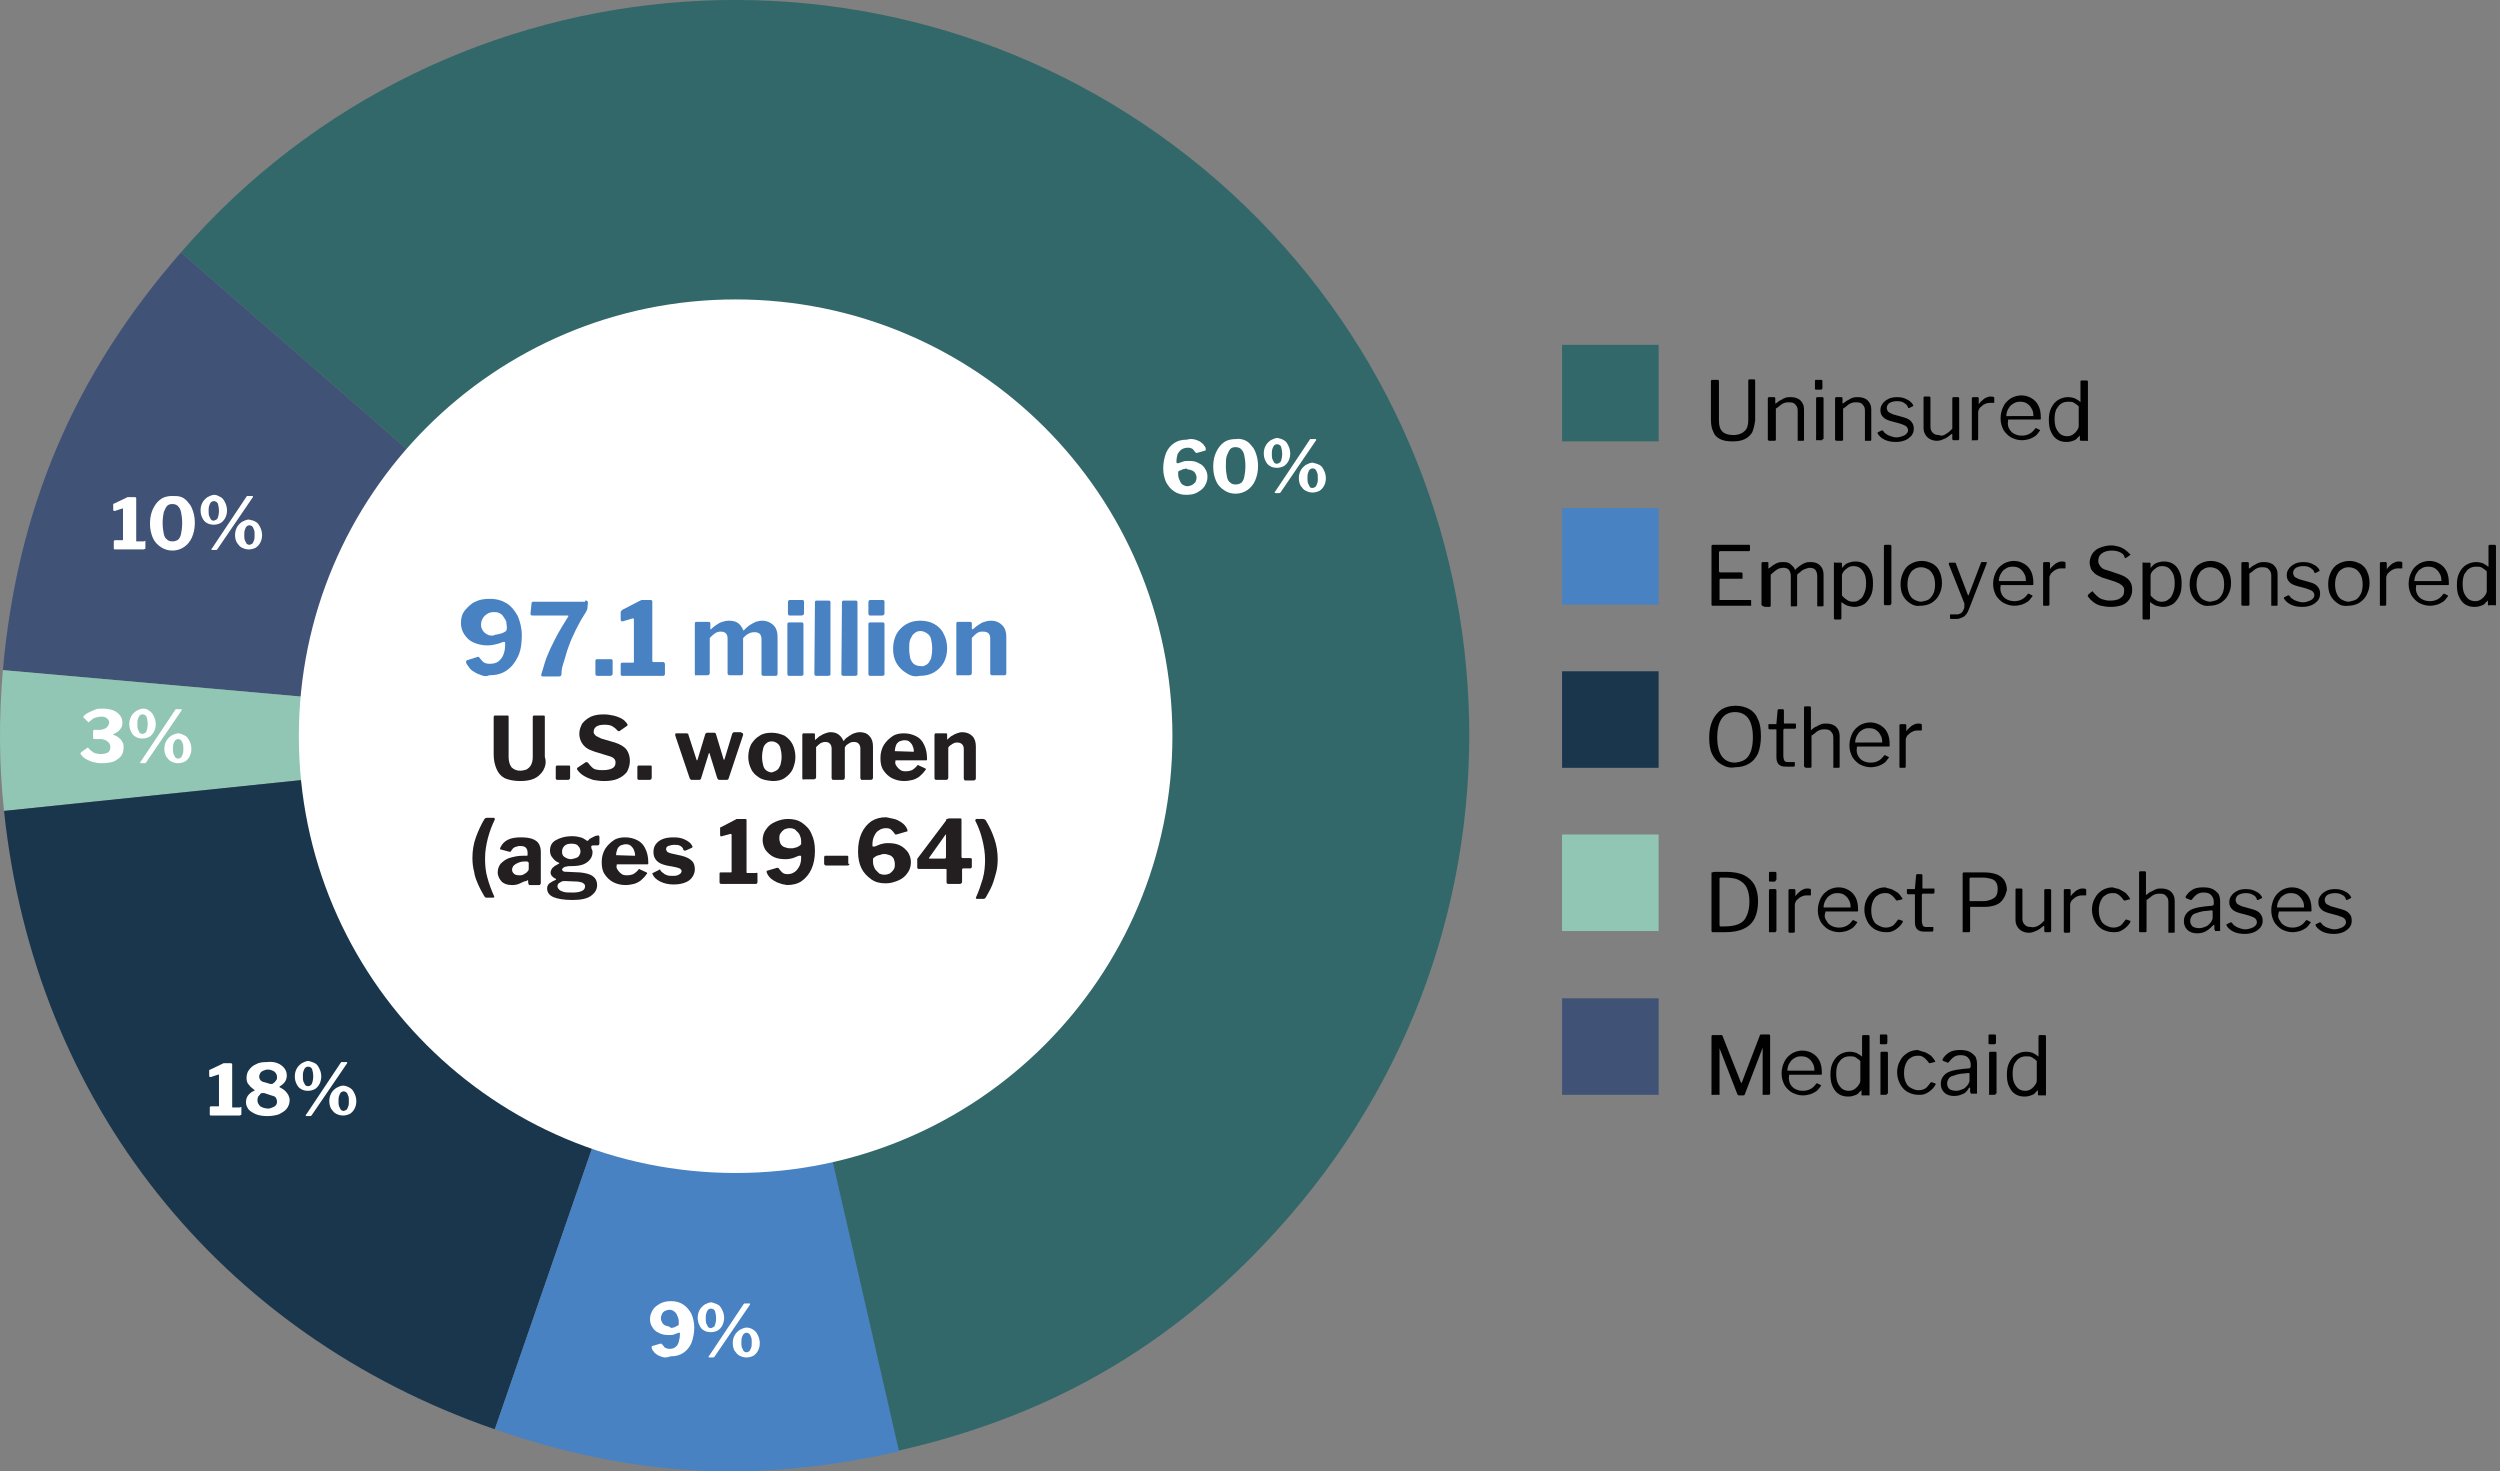 <?xml version="1.0" encoding="utf-8"?>
<!-- Generator: Adobe Illustrator 26.0.0, SVG Export Plug-In . SVG Version: 6.00 Build 0)  -->
<svg version="1.1" id="Layer_1" xmlns="http://www.w3.org/2000/svg" xmlns:xlink="http://www.w3.org/1999/xlink" x="0px" y="0px"
	 viewBox="0 0 435 256" style="enable-background:new 0 0 435 256;" xml:space="preserve">
<rect x="0" y="0" width="435" height="256" fill="#808080" stroke="none"/>
<style type="text/css">
	.st0{fill-rule:evenodd;clip-rule:evenodd;fill:#405377;}
	.st1{fill-rule:evenodd;clip-rule:evenodd;fill:#91C6B4;}
	.st2{fill-rule:evenodd;clip-rule:evenodd;fill:#1A364C;}
	.st3{fill-rule:evenodd;clip-rule:evenodd;fill:#4882C3;}
	.st4{fill-rule:evenodd;clip-rule:evenodd;fill:#326869;}
	.st5{fill:#FFFFFF;}
	.st6{fill:#326869;}
	.st7{fill:#4882C3;}
	.st8{fill:#010101;}
	.st9{fill:#1A364C;}
	.st10{fill:#91C6B4;}
	.st11{fill:#405377;}
	.st12{fill:#231F20;}
</style>
<path class="st0" d="M127.9,127.9L0.5,116.6C3,88.5,12.9,65.2,31.5,43.9L127.9,127.9z"/>
<path class="st1" d="M127.9,127.9L0.7,141.1c-0.9-8.4-0.9-16.1-0.2-24.5L127.9,127.9z"/>
<path class="st2" d="M127.9,127.9L86.1,248.7C38.1,232.1,6,191.7,0.7,141.1L127.9,127.9z"/>
<path class="st3" d="M127.9,127.9l28.6,124.6c-24.8,5.7-46.4,4.5-70.4-3.8L127.9,127.9z"/>
<path class="st4" d="M127.9,127.9l-96.4-84C77.8-9.4,158.6-14.9,211.8,31.4c53.2,46.4,58.8,127.1,12.4,180.4
	c-18.5,21.3-40.2,34.3-67.8,40.6L127.9,127.9z"/>
<path class="st5" d="M204,128.1c0,42-34,76-76,76c-42,0-76-34-76-76c0-42,34-76,76-76C170,52.1,204,86.1,204,128.1"/>
<rect x="271.8" y="60" class="st6" width="16.8" height="16.8"/>
<rect x="271.8" y="88.4" class="st7" width="16.8" height="16.8"/>
<g>
	<path class="st8" d="M304.9,75.2c-0.3,0.5-0.7,0.9-1.3,1.2c-0.6,0.3-1.3,0.4-2.1,0.4c-0.9,0-1.6-0.1-2.2-0.4
		c-0.6-0.3-1-0.7-1.2-1.3c-0.3-0.6-0.4-1.3-0.4-2.2v-6.6c0-0.1,0.1-0.2,0.2-0.2h1c0.1,0,0.2,0.1,0.2,0.2v6.9c0,0.9,0.2,1.5,0.6,1.9
		c0.4,0.4,1.1,0.6,1.9,0.6c0.5,0,1-0.1,1.4-0.3c0.4-0.2,0.7-0.5,0.9-0.8c0.2-0.4,0.3-0.9,0.3-1.5v-6.9c0-0.1,0.1-0.2,0.2-0.2h0.8
		c0.1,0,0.2,0.1,0.2,0.2v6.9C305.3,74,305.1,74.7,304.9,75.2z"/>
	<path class="st8" d="M307.6,76.5v-7.2c0-0.1,0.1-0.2,0.2-0.2h0.9c0.1,0,0.2,0.1,0.2,0.2v0.8c0,0,0,0.1,0,0.1c0,0,0.1,0,0.1,0
		c0.3-0.2,0.6-0.5,0.9-0.6c0.3-0.2,0.5-0.3,0.8-0.4c0.3-0.1,0.6-0.1,0.9-0.1c0.7,0,1.3,0.2,1.7,0.6c0.4,0.4,0.6,0.9,0.6,1.5v5.3
		c0,0.2-0.1,0.2-0.2,0.2h-0.8c-0.1,0-0.1,0-0.1,0c0,0,0-0.1,0-0.1v-5.1c0-0.5-0.1-0.8-0.4-1.1c-0.2-0.3-0.6-0.4-1.1-0.4
		c-0.3,0-0.5,0-0.8,0.1c-0.2,0.1-0.5,0.2-0.7,0.4c-0.2,0.2-0.5,0.4-0.8,0.6v5.4c0,0.1-0.1,0.2-0.2,0.2h-0.8
		C307.7,76.7,307.6,76.6,307.6,76.5z"/>
	<path class="st8" d="M317.1,67.5c0,0.2-0.1,0.3-0.3,0.3h-0.8c-0.1,0-0.1,0-0.2-0.1c0,0,0-0.1,0-0.2v-1.2c0-0.2,0.1-0.2,0.2-0.2h0.9
		c0.1,0,0.2,0.1,0.2,0.2V67.5z M317.1,76.4c0,0.1,0,0.2,0,0.2s-0.1,0-0.2,0h-0.7c-0.1,0-0.1,0-0.2,0c0,0,0-0.1,0-0.2v-7.1
		c0-0.1,0.1-0.2,0.2-0.2h0.9c0.1,0,0.2,0.1,0.2,0.2V76.4z"/>
	<path class="st8" d="M319.3,76.5v-7.2c0-0.1,0.1-0.2,0.2-0.2h0.9c0.1,0,0.2,0.1,0.2,0.2v0.8c0,0,0,0.1,0,0.1c0,0,0.1,0,0.1,0
		c0.3-0.2,0.6-0.5,0.9-0.6c0.3-0.2,0.5-0.3,0.8-0.4c0.3-0.1,0.6-0.1,0.9-0.1c0.7,0,1.3,0.2,1.7,0.6c0.4,0.4,0.6,0.9,0.6,1.5v5.3
		c0,0.2-0.1,0.2-0.2,0.2h-0.8c-0.1,0-0.1,0-0.1,0s0-0.1,0-0.1v-5.1c0-0.5-0.1-0.8-0.4-1.1c-0.2-0.3-0.6-0.4-1.1-0.4
		c-0.3,0-0.5,0-0.8,0.1c-0.2,0.1-0.5,0.2-0.7,0.4c-0.2,0.2-0.5,0.4-0.8,0.6v5.4c0,0.1-0.1,0.2-0.2,0.2h-0.8
		C319.4,76.7,319.3,76.6,319.3,76.5z"/>
	<path class="st8" d="M331.3,70.1c-0.3-0.2-0.7-0.3-1.2-0.3c-0.5,0-0.9,0.1-1.3,0.3c-0.3,0.2-0.5,0.5-0.5,0.9c0,0.2,0.1,0.4,0.2,0.6
		c0.2,0.2,0.5,0.3,0.9,0.5l1.8,0.5c0.7,0.2,1.1,0.4,1.4,0.8s0.4,0.7,0.4,1.2c0,0.4-0.1,0.8-0.4,1.2c-0.3,0.3-0.6,0.6-1.1,0.8
		c-0.5,0.2-1,0.3-1.6,0.3c-0.7,0-1.4-0.1-2-0.4c-0.6-0.3-1-0.7-1.2-1.1c0,0,0-0.1,0-0.1c0,0,0-0.1,0.1-0.1l0.6-0.3c0,0,0.1,0,0.1,0
		c0,0,0.1,0,0.1,0c0.2,0.2,0.3,0.5,0.6,0.6c0.2,0.2,0.5,0.3,0.8,0.4c0.3,0.1,0.6,0.2,1,0.2c0.4,0,0.7-0.1,1-0.2
		c0.3-0.1,0.5-0.2,0.7-0.4c0.2-0.2,0.3-0.4,0.3-0.6c0-0.3-0.1-0.5-0.3-0.7c-0.2-0.2-0.6-0.3-1.1-0.5l-1.5-0.4
		c-0.7-0.2-1.2-0.4-1.5-0.8c-0.3-0.3-0.4-0.7-0.4-1.1c0-0.5,0.1-0.8,0.4-1.2c0.2-0.3,0.6-0.6,1-0.8c0.4-0.2,0.9-0.3,1.5-0.3
		c0.6,0,1.2,0.1,1.7,0.4c0.5,0.2,0.9,0.6,1.1,1c0,0,0,0.1,0,0.1s0,0.1-0.1,0.1l-0.6,0.3c0,0-0.1,0-0.1,0c0,0-0.1,0-0.1-0.1
		C331.9,70.5,331.6,70.3,331.3,70.1z"/>
	<path class="st8" d="M338.6,75.5c0.4-0.2,0.7-0.5,1.1-0.9v-5.3c0-0.1,0.1-0.2,0.2-0.2h0.8c0.1,0,0.2,0.1,0.2,0.2l0,7.1
		c0,0.1-0.1,0.2-0.2,0.2h-0.8c-0.1,0-0.2-0.1-0.2-0.2v-0.8c0,0,0-0.1,0-0.1c0,0-0.1,0-0.1,0c-0.5,0.4-1,0.8-1.4,0.9
		c-0.4,0.2-0.8,0.3-1.2,0.3c-0.4,0-0.8-0.1-1.2-0.3c-0.3-0.2-0.6-0.4-0.8-0.8c-0.2-0.3-0.3-0.7-0.3-1.1v-5.3c0-0.2,0.1-0.2,0.2-0.2
		h0.8c0.1,0,0.2,0.1,0.2,0.2v5c0,0.5,0.1,0.8,0.4,1.1c0.3,0.3,0.6,0.4,1.1,0.4C337.8,75.9,338.2,75.8,338.6,75.5z"/>
	<path class="st8" d="M343.1,76.6c0,0,0-0.1,0-0.1v-7.2c0-0.1,0.1-0.2,0.2-0.2h0.8c0.1,0,0.2,0.1,0.2,0.2v0.9c0,0.1,0,0.1,0,0.1
		c0,0,0.1,0,0.1-0.1c0.2-0.3,0.5-0.5,0.7-0.7c0.2-0.2,0.5-0.3,0.7-0.4c0.2-0.1,0.5-0.1,0.7-0.1c0.3,0,0.5,0.1,0.5,0.2V70
		c0,0.1,0,0.1-0.1,0.1c-0.1,0-0.2,0-0.3,0c-0.1,0-0.2,0-0.3,0c-0.2,0-0.4,0-0.7,0.1c-0.2,0.1-0.5,0.2-0.7,0.4
		c-0.2,0.2-0.4,0.3-0.5,0.5c-0.1,0.2-0.2,0.4-0.2,0.6v4.7c0,0.1-0.1,0.2-0.2,0.2h-0.8C343.2,76.7,343.1,76.7,343.1,76.6z"/>
	<path class="st8" d="M349.6,74.6c0.2,0.4,0.5,0.7,0.9,0.9c0.4,0.2,0.8,0.3,1.3,0.3c0.5,0,0.9-0.1,1.3-0.3c0.4-0.2,0.7-0.5,1-0.9
		c0,0,0.1-0.1,0.1-0.1c0,0,0.1,0,0.1,0l0.6,0.3c0.1,0,0.1,0.1,0,0.2c-0.3,0.4-0.5,0.7-0.8,0.9c-0.3,0.2-0.7,0.4-1,0.5
		c-0.4,0.1-0.8,0.2-1.3,0.2c-0.7,0-1.3-0.2-1.9-0.5c-0.5-0.3-1-0.8-1.3-1.3c-0.3-0.6-0.5-1.2-0.5-2c0-0.8,0.2-1.5,0.5-2.1
		c0.3-0.6,0.7-1,1.3-1.4c0.5-0.3,1.2-0.5,1.8-0.5c0.7,0,1.3,0.2,1.8,0.5c0.5,0.3,0.9,0.7,1.2,1.3c0.3,0.6,0.4,1.3,0.4,2.1
		c0,0.1,0,0.1,0,0.2c0,0.1-0.1,0.1-0.2,0.1h-5.4c0,0-0.1,0-0.1,0.1c0,0,0,0.1,0,0.1C349.3,73.8,349.4,74.3,349.6,74.6z M353.6,72.4
		c0.1,0,0.2,0,0.2,0c0,0,0-0.1,0-0.2c0-0.4-0.1-0.8-0.3-1.1c-0.2-0.4-0.4-0.6-0.8-0.9c-0.3-0.2-0.7-0.3-1.2-0.3
		c-0.5,0-0.9,0.1-1.3,0.4c-0.4,0.2-0.6,0.6-0.8,0.9c-0.2,0.4-0.3,0.8-0.3,1.2H353.6z"/>
	<path class="st8" d="M361.9,76.6c0,0,0-0.1,0-0.1v-0.6c0-0.1,0-0.1,0-0.1c0,0-0.1,0-0.1,0.1c-0.1,0.1-0.3,0.2-0.4,0.4
		c-0.2,0.2-0.4,0.3-0.7,0.4c-0.3,0.1-0.6,0.2-1.1,0.2c-0.6,0-1.1-0.1-1.6-0.4c-0.5-0.3-0.8-0.7-1.1-1.3c-0.3-0.6-0.4-1.3-0.4-2.1
		c0-0.8,0.1-1.5,0.4-2.1c0.3-0.6,0.7-1.1,1.2-1.4c0.5-0.3,1.1-0.5,1.7-0.5c0.5,0,0.9,0.1,1.2,0.2c0.3,0.2,0.6,0.3,0.8,0.5
		c0.1,0.1,0.1,0.1,0.2,0.1s0-0.1,0-0.2v-3.3c0-0.1,0.1-0.2,0.2-0.2h0.9c0.1,0,0.2,0.1,0.2,0.2v10.1c0,0.1,0,0.1,0,0.2s-0.1,0-0.2,0
		h-0.7C362,76.7,362,76.7,361.9,76.6z M360.9,70.1c-0.3-0.2-0.6-0.2-1-0.2c-0.5,0-0.9,0.1-1.2,0.3c-0.4,0.2-0.6,0.6-0.9,1
		c-0.2,0.5-0.3,1-0.3,1.7c0,0.7,0.1,1.3,0.3,1.7c0.2,0.4,0.5,0.8,0.8,1c0.3,0.2,0.7,0.3,1.1,0.3c0.4,0,0.7-0.1,1-0.3
		c0.3-0.2,0.5-0.4,0.7-0.7c0.2-0.3,0.3-0.5,0.3-0.8v-3.4C361.5,70.5,361.2,70.3,360.9,70.1z"/>
</g>
<g>
	<path class="st8" d="M298,94.8h6.4c0.1,0,0.1,0.1,0.1,0.2v0.7c0,0.1-0.1,0.2-0.2,0.2h-5c-0.1,0-0.2,0.1-0.2,0.2v3.3
		c0,0.1,0.1,0.2,0.2,0.2h3.7c0.1,0,0.2,0.1,0.2,0.2v0.8c0,0,0,0.1,0,0.1c0,0-0.1,0-0.1,0h-3.7c-0.1,0-0.2,0.1-0.2,0.2v3.4
		c0,0.1,0,0.1,0.1,0.1h5.2c0.1,0,0.2,0,0.2,0.1v0.8c0,0,0,0.1,0,0.1c0,0-0.1,0-0.1,0H298c-0.1,0-0.2-0.1-0.2-0.2V95
		C297.8,94.9,297.9,94.8,298,94.8z"/>
	<path class="st8" d="M306.5,105.2V98c0-0.1,0.1-0.2,0.2-0.2h0.9c0.1,0,0.1,0.1,0.1,0.2v0.8c0,0,0,0.1,0,0.1c0,0,0.1,0,0.1,0
		c0.3-0.2,0.6-0.5,0.8-0.6c0.3-0.2,0.5-0.3,0.8-0.4c0.3-0.1,0.6-0.1,0.9-0.1c0.6,0,1,0.1,1.3,0.4c0.3,0.3,0.6,0.5,0.7,0.9
		c0,0,0,0.1,0.1,0c0,0,0.1,0,0.1-0.1c0.3-0.3,0.6-0.5,0.9-0.7c0.3-0.2,0.5-0.3,0.8-0.4c0.3-0.1,0.6-0.1,0.9-0.1
		c0.7,0,1.2,0.2,1.6,0.6c0.4,0.4,0.6,0.9,0.6,1.6v5.3c0,0.2-0.1,0.2-0.2,0.2h-0.8c-0.1,0-0.1,0-0.1,0c0,0,0-0.1,0-0.1v-5.1
		c0-0.5-0.1-0.8-0.3-1.1c-0.2-0.3-0.6-0.4-1-0.4c-0.3,0-0.5,0.1-0.8,0.2c-0.3,0.1-0.5,0.2-0.7,0.4c-0.2,0.2-0.4,0.3-0.5,0.4
		c-0.1,0.1-0.1,0.1-0.2,0.2c0,0.1,0,0.1,0,0.2v5.1c0,0.2-0.1,0.2-0.2,0.2h-0.8c-0.1,0-0.1,0-0.1,0c0,0,0-0.1,0-0.1v-5.1
		c0-0.5-0.1-0.8-0.3-1.1c-0.2-0.3-0.6-0.4-1-0.4c-0.4,0-0.8,0.1-1.1,0.3c-0.3,0.2-0.7,0.5-1.1,0.9v5.4c0,0.1-0.1,0.2-0.2,0.2h-0.8
		C306.5,105.4,306.5,105.3,306.5,105.2z"/>
	<path class="st8" d="M320.5,98.1v0.6c0,0.1,0,0.1,0,0.1c0,0,0.1,0,0.1-0.1c0.1-0.1,0.2-0.2,0.4-0.4c0.2-0.2,0.4-0.3,0.7-0.4
		c0.3-0.1,0.7-0.2,1.1-0.2c0.6,0,1.1,0.1,1.6,0.4c0.5,0.3,0.8,0.7,1.1,1.3s0.4,1.3,0.4,2.1c0,0.9-0.1,1.6-0.4,2.2
		c-0.3,0.6-0.7,1.1-1.1,1.4c-0.5,0.3-1.1,0.5-1.7,0.5c-0.4,0-0.8-0.1-1.2-0.2c-0.3-0.1-0.6-0.3-0.9-0.5c-0.1-0.1-0.1-0.1-0.2-0.1
		c0,0,0,0.1,0,0.2v2.6c0,0.1-0.1,0.2-0.2,0.2h-0.9c-0.1,0-0.2-0.1-0.2-0.2v-9.5c0-0.1,0-0.1,0-0.2s0.1,0,0.2,0h0.8
		C320.4,97.9,320.5,97.9,320.5,98.1z M321.4,104.4c0.3,0.2,0.6,0.3,1,0.3c0.5,0,0.9-0.1,1.2-0.4c0.4-0.2,0.6-0.6,0.8-1.1
		c0.2-0.5,0.3-1,0.3-1.7c0-0.7-0.1-1.3-0.3-1.7c-0.2-0.4-0.5-0.8-0.8-1c-0.3-0.2-0.7-0.3-1.1-0.3c-0.4,0-0.7,0.1-1,0.3
		c-0.3,0.2-0.5,0.4-0.7,0.6c-0.2,0.3-0.3,0.5-0.3,0.7v3.5C320.8,104,321.1,104.2,321.4,104.4z"/>
	<path class="st8" d="M329,105.1c0,0.1,0,0.2-0.1,0.2c0,0-0.1,0-0.2,0H328c-0.1,0-0.2-0.1-0.2-0.2l0-10.1c0-0.1,0.1-0.2,0.2-0.2h0.9
		c0.1,0,0.2,0.1,0.2,0.2V105.1z"/>
	<path class="st8" d="M332.4,105c-0.5-0.3-1-0.8-1.3-1.4c-0.3-0.6-0.4-1.3-0.4-2c0-0.8,0.2-1.5,0.5-2.1c0.3-0.6,0.7-1.1,1.3-1.4
		c0.5-0.3,1.2-0.5,1.9-0.5c0.7,0,1.3,0.2,1.9,0.5c0.5,0.3,1,0.8,1.2,1.4c0.3,0.6,0.4,1.3,0.4,2c0,0.8-0.2,1.4-0.5,2
		c-0.3,0.6-0.7,1-1.3,1.4c-0.5,0.3-1.2,0.5-1.9,0.5C333.6,105.5,333,105.4,332.4,105z M335.6,104.3c0.3-0.2,0.6-0.6,0.8-1
		c0.2-0.4,0.3-1,0.3-1.6c0-0.6-0.1-1.2-0.3-1.6c-0.2-0.4-0.5-0.8-0.8-1c-0.4-0.2-0.8-0.4-1.3-0.4c-0.5,0-0.9,0.1-1.3,0.4
		c-0.4,0.2-0.6,0.6-0.8,1c-0.2,0.4-0.3,1-0.3,1.6c0,0.6,0.1,1.1,0.3,1.6c0.2,0.5,0.5,0.8,0.8,1c0.4,0.2,0.8,0.4,1.3,0.4
		C334.8,104.6,335.3,104.5,335.6,104.3z"/>
	<path class="st8" d="M339.5,107.7c-0.2,0-0.2-0.1-0.2-0.2V107c0-0.1,0-0.1,0.1-0.1c0.1,0,0.2,0,0.3,0h0.9c0.2,0,0.4-0.1,0.6-0.2
		c0.2-0.1,0.3-0.3,0.4-0.5c0.1-0.2,0.2-0.4,0.2-0.6c0-0.2,0-0.4,0-0.6l-2.7-6.8c0-0.1,0-0.1,0-0.2c0,0,0.1-0.1,0.1-0.1h0.9
		c0.1,0,0.1,0,0.1,0c0,0,0.1,0.1,0.1,0.1l2.1,5.5c0,0.1,0.1,0.1,0.1,0.1c0,0,0.1-0.1,0.1-0.2l2.1-5.5c0-0.1,0.1-0.1,0.1-0.1
		c0,0,0.1,0,0.1,0h0.7c0.1,0,0.1,0,0.1,0.1c0,0,0,0.1,0,0.1l-3.1,8c-0.1,0.3-0.3,0.6-0.4,0.8c-0.2,0.2-0.3,0.4-0.5,0.5
		c-0.2,0.1-0.4,0.2-0.7,0.3c-0.2,0.1-0.5,0.1-0.8,0.1C339.8,107.7,339.6,107.7,339.5,107.7z"/>
	<path class="st8" d="M348.3,103.4c0.2,0.4,0.5,0.7,0.9,0.9c0.4,0.2,0.8,0.3,1.3,0.3c0.5,0,0.9-0.1,1.3-0.3c0.4-0.2,0.7-0.5,1-0.9
		c0,0,0.1-0.1,0.1-0.1c0,0,0.1,0,0.1,0l0.6,0.3c0.1,0,0.1,0.1,0,0.2c-0.3,0.4-0.5,0.7-0.8,0.9c-0.3,0.2-0.7,0.4-1,0.5
		c-0.4,0.1-0.8,0.2-1.3,0.2c-0.7,0-1.3-0.2-1.9-0.5c-0.5-0.3-1-0.8-1.3-1.3c-0.3-0.6-0.5-1.2-0.5-2c0-0.8,0.2-1.5,0.5-2.1
		c0.3-0.6,0.7-1,1.3-1.4c0.5-0.3,1.2-0.5,1.8-0.5c0.7,0,1.3,0.2,1.8,0.5c0.5,0.3,0.9,0.7,1.2,1.3c0.3,0.6,0.4,1.3,0.4,2.1
		c0,0.1,0,0.1,0,0.2c0,0.1-0.1,0.1-0.2,0.1h-5.4c0,0-0.1,0-0.1,0.1c0,0,0,0.1,0,0.1C348,102.5,348.1,103,348.3,103.4z M352.3,101.1
		c0.1,0,0.2,0,0.2,0c0,0,0-0.1,0-0.2c0-0.4-0.1-0.8-0.3-1.1c-0.2-0.4-0.4-0.6-0.8-0.9c-0.3-0.2-0.7-0.3-1.2-0.3
		c-0.5,0-0.9,0.1-1.3,0.4c-0.4,0.2-0.6,0.6-0.8,0.9c-0.2,0.4-0.3,0.8-0.3,1.2H352.3z"/>
	<path class="st8" d="M355.5,105.3c0,0,0-0.1,0-0.1V98c0-0.1,0.1-0.2,0.2-0.2h0.8c0.1,0,0.2,0.1,0.2,0.2v0.9c0,0.1,0,0.1,0,0.1
		c0,0,0.1,0,0.1-0.1c0.2-0.3,0.5-0.5,0.7-0.7c0.2-0.2,0.5-0.3,0.7-0.4c0.2-0.1,0.5-0.1,0.7-0.1c0.3,0,0.5,0.1,0.5,0.2v0.9
		c0,0.1,0,0.1-0.1,0.1c-0.1,0-0.2,0-0.3,0c-0.1,0-0.2,0-0.3,0c-0.2,0-0.4,0-0.7,0.1c-0.2,0.1-0.5,0.2-0.7,0.4
		c-0.2,0.2-0.4,0.3-0.5,0.5s-0.2,0.4-0.2,0.6v4.7c0,0.1-0.1,0.2-0.2,0.2h-0.8C355.6,105.4,355.5,105.4,355.5,105.3z"/>
	<path class="st8" d="M368.9,96.1c-0.4-0.2-0.9-0.3-1.5-0.3c-0.7,0-1.3,0.2-1.7,0.5c-0.4,0.3-0.6,0.7-0.6,1.3c0,0.2,0,0.3,0.1,0.5
		c0.1,0.2,0.2,0.4,0.4,0.6c0.2,0.2,0.5,0.4,1,0.5l2.1,0.7c0.9,0.3,1.5,0.7,1.8,1.1c0.4,0.5,0.5,1,0.5,1.7c0,0.6-0.2,1.1-0.5,1.6
		c-0.3,0.4-0.7,0.8-1.3,1s-1.2,0.3-2,0.3c-0.6,0-1.1-0.1-1.6-0.2c-0.5-0.1-0.9-0.3-1.3-0.6c-0.4-0.3-0.7-0.6-1-1
		c0-0.1-0.1-0.1,0-0.2c0-0.1,0.1-0.1,0.1-0.2l0.5-0.4c0.1-0.1,0.2-0.1,0.2-0.1c0.1,0,0.1,0,0.1,0.1c0.3,0.3,0.5,0.6,0.8,0.8
		c0.2,0.2,0.5,0.4,0.9,0.5c0.3,0.1,0.7,0.2,1.2,0.2c0.7,0,1.4-0.1,1.8-0.4c0.5-0.3,0.7-0.7,0.7-1.3c0-0.2,0-0.5-0.1-0.6
		c-0.1-0.2-0.3-0.4-0.5-0.5c-0.2-0.2-0.6-0.3-1-0.5l-2.2-0.7c-0.5-0.2-0.9-0.4-1.3-0.7c-0.3-0.3-0.6-0.6-0.7-0.9
		c-0.1-0.3-0.2-0.7-0.2-1c0-0.6,0.2-1.1,0.5-1.6c0.3-0.4,0.7-0.8,1.3-1c0.5-0.2,1.2-0.4,1.9-0.4c0.5,0,0.9,0.1,1.3,0.2
		c0.4,0.1,0.8,0.3,1.1,0.5c0.3,0.2,0.6,0.5,0.9,0.8c0,0,0.1,0.1,0.1,0.1c0,0,0,0.1-0.1,0.1l-0.7,0.5c0,0-0.1,0-0.1,0
		c0,0-0.1,0-0.1-0.1C369.6,96.5,369.3,96.3,368.9,96.1z"/>
	<path class="st8" d="M374.2,98.1v0.6c0,0.1,0,0.1,0,0.1c0,0,0.1,0,0.1-0.1c0.1-0.1,0.2-0.2,0.4-0.4c0.2-0.2,0.4-0.3,0.7-0.4
		c0.3-0.1,0.7-0.2,1.1-0.2c0.6,0,1.1,0.1,1.6,0.4c0.5,0.3,0.8,0.7,1.1,1.3s0.4,1.3,0.4,2.1c0,0.9-0.1,1.6-0.4,2.2
		c-0.3,0.6-0.7,1.1-1.1,1.4c-0.5,0.3-1.1,0.5-1.7,0.5c-0.4,0-0.8-0.1-1.2-0.2c-0.3-0.1-0.6-0.3-0.9-0.5c-0.1-0.1-0.1-0.1-0.2-0.1
		c0,0,0,0.1,0,0.2v2.6c0,0.1-0.1,0.2-0.2,0.2h-0.9c-0.1,0-0.2-0.1-0.2-0.2v-9.5c0-0.1,0-0.1,0-0.2s0.1,0,0.2,0h0.8
		C374.1,97.9,374.2,97.9,374.2,98.1z M375.1,104.4c0.3,0.2,0.6,0.3,1,0.3c0.5,0,0.9-0.1,1.2-0.4c0.4-0.2,0.6-0.6,0.8-1.1
		c0.2-0.5,0.3-1,0.3-1.7c0-0.7-0.1-1.3-0.3-1.7c-0.2-0.4-0.5-0.8-0.8-1c-0.3-0.2-0.7-0.3-1.1-0.3c-0.4,0-0.7,0.1-1,0.3
		c-0.3,0.2-0.5,0.4-0.7,0.6c-0.2,0.3-0.3,0.5-0.3,0.7v3.5C374.5,104,374.8,104.2,375.1,104.4z"/>
	<path class="st8" d="M382.7,105c-0.5-0.3-1-0.8-1.3-1.4c-0.3-0.6-0.4-1.3-0.4-2c0-0.8,0.2-1.5,0.5-2.1c0.3-0.6,0.7-1.1,1.3-1.4
		c0.5-0.3,1.2-0.5,1.9-0.5c0.7,0,1.3,0.2,1.9,0.5c0.5,0.3,1,0.8,1.2,1.4c0.3,0.6,0.4,1.3,0.4,2c0,0.8-0.2,1.4-0.5,2
		c-0.3,0.6-0.7,1-1.3,1.4c-0.5,0.3-1.2,0.5-1.9,0.5C383.9,105.5,383.3,105.4,382.7,105z M385.9,104.3c0.3-0.2,0.6-0.6,0.8-1
		c0.2-0.4,0.3-1,0.3-1.6c0-0.6-0.1-1.2-0.3-1.6c-0.2-0.4-0.5-0.8-0.8-1s-0.8-0.4-1.3-0.4c-0.5,0-0.9,0.1-1.3,0.4
		c-0.4,0.2-0.6,0.6-0.8,1c-0.2,0.4-0.3,1-0.3,1.6c0,0.6,0.1,1.1,0.3,1.6c0.2,0.5,0.5,0.8,0.8,1c0.4,0.2,0.8,0.4,1.3,0.4
		C385.1,104.6,385.6,104.5,385.9,104.3z"/>
	<path class="st8" d="M390,105.2V98c0-0.1,0.1-0.2,0.2-0.2h0.9c0.1,0,0.2,0.1,0.2,0.2v0.8c0,0,0,0.1,0,0.1c0,0,0.1,0,0.1,0
		c0.3-0.2,0.6-0.5,0.9-0.6c0.3-0.2,0.5-0.3,0.8-0.4c0.3-0.1,0.6-0.1,0.9-0.1c0.7,0,1.3,0.2,1.7,0.6c0.4,0.4,0.6,0.9,0.6,1.5v5.3
		c0,0.2-0.1,0.2-0.2,0.2h-0.8c-0.1,0-0.1,0-0.1,0s0-0.1,0-0.1v-5.1c0-0.5-0.1-0.8-0.4-1.1c-0.2-0.3-0.6-0.4-1.1-0.4
		c-0.3,0-0.5,0-0.8,0.1c-0.2,0.1-0.5,0.2-0.7,0.4c-0.2,0.2-0.5,0.4-0.8,0.6v5.4c0,0.1-0.1,0.2-0.2,0.2h-0.8
		C390,105.4,390,105.3,390,105.2z"/>
	<path class="st8" d="M402,98.8c-0.3-0.2-0.7-0.3-1.2-0.3c-0.5,0-0.9,0.1-1.3,0.3c-0.3,0.2-0.5,0.5-0.5,0.9c0,0.2,0.1,0.4,0.2,0.6
		c0.2,0.2,0.5,0.3,0.9,0.5l1.8,0.5c0.7,0.2,1.1,0.4,1.4,0.8s0.4,0.7,0.4,1.2c0,0.4-0.1,0.8-0.4,1.2c-0.3,0.3-0.6,0.6-1.1,0.8
		c-0.5,0.2-1,0.3-1.6,0.3c-0.7,0-1.4-0.1-2-0.4c-0.6-0.3-1-0.7-1.2-1.1c0,0,0-0.1,0-0.1c0,0,0-0.1,0.1-0.1l0.6-0.3c0,0,0.1,0,0.1,0
		c0,0,0.1,0,0.1,0c0.2,0.2,0.3,0.5,0.6,0.6c0.2,0.2,0.5,0.3,0.8,0.4c0.3,0.1,0.6,0.2,1,0.2c0.4,0,0.7-0.1,1-0.2
		c0.3-0.1,0.5-0.2,0.7-0.4c0.2-0.2,0.3-0.4,0.3-0.6c0-0.3-0.1-0.5-0.3-0.7c-0.2-0.2-0.6-0.3-1.1-0.5l-1.5-0.4
		c-0.7-0.2-1.2-0.4-1.5-0.8c-0.3-0.3-0.4-0.7-0.4-1.1c0-0.5,0.1-0.8,0.4-1.2c0.2-0.3,0.6-0.6,1-0.8c0.4-0.2,0.9-0.3,1.5-0.3
		c0.6,0,1.2,0.1,1.7,0.4c0.5,0.2,0.9,0.6,1.1,1c0,0,0,0.1,0,0.1s0,0.1-0.1,0.1l-0.6,0.3c0,0-0.1,0-0.1,0c0,0-0.1,0-0.1-0.1
		C402.6,99.2,402.3,99,402,98.8z"/>
	<path class="st8" d="M406.8,105c-0.5-0.3-1-0.8-1.3-1.4c-0.3-0.6-0.4-1.3-0.4-2c0-0.8,0.2-1.5,0.5-2.1c0.3-0.6,0.7-1.1,1.3-1.4
		c0.5-0.3,1.2-0.5,1.9-0.5c0.7,0,1.3,0.2,1.9,0.5c0.5,0.3,1,0.8,1.2,1.4c0.3,0.6,0.4,1.3,0.4,2c0,0.8-0.2,1.4-0.5,2
		c-0.3,0.6-0.7,1-1.3,1.4c-0.5,0.3-1.2,0.5-1.9,0.5C408,105.5,407.3,105.4,406.8,105z M410,104.3c0.3-0.2,0.6-0.6,0.8-1
		c0.2-0.4,0.3-1,0.3-1.6c0-0.6-0.1-1.2-0.3-1.6c-0.2-0.4-0.5-0.8-0.8-1s-0.8-0.4-1.3-0.4c-0.5,0-0.9,0.1-1.3,0.4
		c-0.4,0.2-0.6,0.6-0.8,1c-0.2,0.4-0.3,1-0.3,1.6c0,0.6,0.1,1.1,0.3,1.6c0.2,0.5,0.5,0.8,0.8,1c0.4,0.2,0.8,0.4,1.3,0.4
		C409.2,104.6,409.6,104.5,410,104.3z"/>
	<path class="st8" d="M414.1,105.3c0,0,0-0.1,0-0.1V98c0-0.1,0.1-0.2,0.2-0.2h0.8c0.1,0,0.2,0.1,0.2,0.2v0.9c0,0.1,0,0.1,0,0.1
		c0,0,0.1,0,0.1-0.1c0.2-0.3,0.5-0.5,0.7-0.7c0.2-0.2,0.5-0.3,0.7-0.4c0.2-0.1,0.5-0.1,0.7-0.1c0.3,0,0.5,0.1,0.5,0.2v0.9
		c0,0.1,0,0.1-0.1,0.1c-0.1,0-0.2,0-0.3,0c-0.1,0-0.2,0-0.3,0c-0.2,0-0.4,0-0.7,0.1c-0.2,0.1-0.5,0.2-0.7,0.4
		c-0.2,0.2-0.4,0.3-0.5,0.5c-0.1,0.2-0.2,0.4-0.2,0.6v4.7c0,0.1-0.1,0.2-0.2,0.2h-0.8C414.2,105.4,414.1,105.4,414.1,105.3z"/>
	<path class="st8" d="M420.6,103.4c0.2,0.4,0.5,0.7,0.9,0.9c0.4,0.2,0.8,0.3,1.3,0.3c0.5,0,0.9-0.1,1.3-0.3c0.4-0.2,0.7-0.5,1-0.9
		c0,0,0.1-0.1,0.1-0.1c0,0,0.1,0,0.1,0l0.6,0.3c0.1,0,0.1,0.1,0,0.2c-0.3,0.4-0.5,0.7-0.8,0.9c-0.3,0.2-0.7,0.4-1,0.5
		c-0.4,0.1-0.8,0.2-1.3,0.2c-0.7,0-1.3-0.2-1.9-0.5c-0.5-0.3-1-0.8-1.3-1.3c-0.3-0.6-0.5-1.2-0.5-2c0-0.8,0.2-1.5,0.5-2.1
		c0.3-0.6,0.7-1,1.3-1.4c0.5-0.3,1.2-0.5,1.8-0.5c0.7,0,1.3,0.2,1.8,0.5c0.5,0.3,0.9,0.7,1.2,1.3c0.3,0.6,0.4,1.3,0.4,2.1
		c0,0.1,0,0.1,0,0.2c0,0.1-0.1,0.1-0.2,0.1h-5.4c0,0-0.1,0-0.1,0.1c0,0,0,0.1,0,0.1C420.3,102.5,420.4,103,420.6,103.4z
		 M424.6,101.1c0.1,0,0.2,0,0.2,0c0,0,0-0.1,0-0.2c0-0.4-0.1-0.8-0.3-1.1c-0.2-0.4-0.4-0.6-0.8-0.9c-0.3-0.2-0.7-0.3-1.2-0.3
		c-0.5,0-0.9,0.1-1.3,0.4c-0.4,0.2-0.6,0.6-0.8,0.9c-0.2,0.4-0.3,0.8-0.3,1.2H424.6z"/>
	<path class="st8" d="M432.9,105.3c0,0,0-0.1,0-0.1v-0.6c0-0.1,0-0.1,0-0.1c0,0-0.1,0-0.1,0.1c-0.1,0.1-0.3,0.2-0.4,0.4
		c-0.2,0.2-0.4,0.3-0.7,0.4c-0.3,0.1-0.6,0.2-1.1,0.2c-0.6,0-1.1-0.1-1.6-0.4c-0.5-0.3-0.8-0.7-1.1-1.3c-0.3-0.6-0.4-1.3-0.4-2.1
		c0-0.8,0.1-1.5,0.4-2.1c0.3-0.6,0.7-1.1,1.2-1.4c0.5-0.3,1.1-0.5,1.7-0.5c0.5,0,0.9,0.1,1.2,0.2c0.3,0.2,0.6,0.3,0.8,0.5
		c0.1,0.1,0.1,0.1,0.2,0.1c0,0,0-0.1,0-0.2V95c0-0.1,0.1-0.2,0.2-0.2h0.9c0.1,0,0.2,0.1,0.2,0.2v10.1c0,0.1,0,0.1,0,0.2
		s-0.1,0-0.2,0H433C433,105.4,432.9,105.4,432.9,105.3z M431.9,98.8c-0.3-0.2-0.6-0.2-1-0.2c-0.5,0-0.9,0.1-1.2,0.3
		c-0.4,0.2-0.6,0.6-0.9,1c-0.2,0.5-0.3,1-0.3,1.7c0,0.7,0.1,1.3,0.3,1.7c0.2,0.4,0.5,0.8,0.8,1c0.3,0.2,0.7,0.3,1.1,0.3
		c0.4,0,0.7-0.1,1-0.3c0.3-0.2,0.5-0.4,0.7-0.7c0.2-0.3,0.3-0.5,0.3-0.8v-3.4C432.5,99.2,432.2,99,431.9,98.8z"/>
</g>
<rect x="271.8" y="116.8" class="st9" width="16.8" height="16.8"/>
<rect x="271.8" y="145.2" class="st10" width="16.8" height="16.8"/>
<g>
	<path class="st8" d="M299.5,133c-0.7-0.4-1.2-1-1.6-1.8c-0.4-0.8-0.5-1.8-0.5-2.9c0-1.2,0.2-2.1,0.6-3c0.4-0.8,0.9-1.4,1.6-1.9
		c0.7-0.4,1.5-0.6,2.4-0.6c0.9,0,1.7,0.2,2.4,0.6c0.7,0.4,1.2,1,1.5,1.8c0.4,0.8,0.5,1.8,0.5,3c0,1.1-0.2,2.1-0.5,2.9
		c-0.4,0.8-0.9,1.4-1.6,1.8c-0.7,0.4-1.5,0.6-2.4,0.6C301,133.7,300.2,133.4,299.5,133z M304.2,131.6c0.5-0.7,0.8-1.8,0.8-3.3
		c0-1.5-0.3-2.6-0.8-3.3c-0.5-0.7-1.3-1.1-2.3-1.1c-1,0-1.8,0.4-2.3,1.1c-0.5,0.7-0.8,1.8-0.8,3.3c0,1.5,0.3,2.6,0.8,3.3
		s1.3,1.1,2.3,1.1C302.9,132.6,303.7,132.3,304.2,131.6z"/>
	<path class="st8" d="M310.4,126.9c-0.1,0-0.1,0-0.1,0.1v4.5c0,0.4,0.1,0.7,0.2,0.9c0.2,0.2,0.4,0.2,0.7,0.2h1c0,0,0.1,0,0.1,0
		c0,0,0,0.1,0,0.1l0,0.5c0,0.1-0.1,0.2-0.2,0.2c-0.1,0-0.2,0-0.4,0c-0.2,0-0.3,0-0.5,0c-0.2,0-0.3,0-0.4,0c-0.6,0-1-0.1-1.3-0.4
		c-0.3-0.3-0.4-0.7-0.4-1.3V127c0-0.1,0-0.1-0.1-0.1h-1.1c-0.1,0-0.2-0.1-0.2-0.2v-0.6c0-0.1,0-0.1,0.1-0.1h1.2c0.1,0,0.1,0,0.1-0.1
		l0.2-2.3c0-0.1,0.1-0.2,0.2-0.2h0.7c0.1,0,0.2,0.1,0.2,0.2v2.2c0,0.1,0,0.1,0.1,0.1h1.8c0.1,0,0.2,0,0.2,0.1v0.6
		c0,0.1-0.1,0.2-0.2,0.2H310.4z"/>
	<path class="st8" d="M313.9,133.3v-10.2c0-0.1,0.1-0.2,0.2-0.2h0.8c0.1,0,0.2,0.1,0.2,0.2v3.8c0,0,0,0.1,0,0.1c0,0,0.1,0,0.1,0
		c0.3-0.3,0.6-0.5,0.9-0.6c0.3-0.2,0.6-0.3,0.8-0.4c0.3-0.1,0.6-0.1,0.9-0.1c0.7,0,1.3,0.2,1.7,0.6c0.4,0.4,0.6,0.9,0.6,1.6v5.3
		c0,0.2-0.1,0.2-0.2,0.2h-0.8c-0.1,0-0.1,0-0.1,0s0-0.1,0-0.1v-5.1c0-0.5-0.1-0.8-0.4-1.1c-0.2-0.3-0.6-0.4-1.1-0.4
		c-0.3,0-0.5,0-0.8,0.1c-0.2,0.1-0.5,0.2-0.7,0.4c-0.2,0.2-0.5,0.4-0.8,0.6v5.4c0,0.1-0.1,0.2-0.2,0.2h-0.8
		C314,133.5,313.9,133.4,313.9,133.3z"/>
	<path class="st8" d="M323.3,131.5c0.2,0.4,0.5,0.7,0.9,0.9c0.4,0.2,0.8,0.3,1.3,0.3c0.5,0,0.9-0.1,1.3-0.3c0.4-0.2,0.7-0.5,1-0.9
		c0,0,0.1-0.1,0.1-0.1s0.1,0,0.1,0l0.6,0.3c0.1,0,0.1,0.1,0,0.2c-0.3,0.4-0.5,0.7-0.8,0.9c-0.3,0.2-0.7,0.4-1,0.5
		c-0.4,0.1-0.8,0.2-1.3,0.2c-0.7,0-1.3-0.2-1.9-0.5c-0.5-0.3-1-0.8-1.3-1.3c-0.3-0.6-0.5-1.2-0.5-2c0-0.8,0.2-1.5,0.5-2.1
		s0.7-1,1.3-1.4c0.5-0.3,1.2-0.5,1.8-0.5c0.7,0,1.3,0.2,1.8,0.5c0.5,0.3,0.9,0.7,1.2,1.3c0.3,0.6,0.4,1.3,0.4,2.1c0,0.1,0,0.1,0,0.2
		c0,0.1-0.1,0.1-0.2,0.1h-5.4c0,0-0.1,0-0.1,0.1c0,0,0,0.1,0,0.1C323,130.7,323.1,131.1,323.3,131.5z M327.3,129.2
		c0.1,0,0.2,0,0.2,0s0-0.1,0-0.2c0-0.4-0.1-0.8-0.3-1.1c-0.2-0.4-0.4-0.6-0.8-0.9c-0.3-0.2-0.7-0.3-1.2-0.3c-0.5,0-0.9,0.1-1.3,0.4
		c-0.4,0.2-0.6,0.6-0.8,0.9c-0.2,0.4-0.3,0.8-0.3,1.2H327.3z"/>
	<path class="st8" d="M330.5,133.5c0,0,0-0.1,0-0.1v-7.2c0-0.1,0.1-0.2,0.2-0.2h0.8c0.1,0,0.2,0.1,0.2,0.2v0.9c0,0.1,0,0.1,0,0.1
		c0,0,0.1,0,0.1-0.1c0.2-0.3,0.5-0.5,0.7-0.7c0.2-0.2,0.5-0.3,0.7-0.4c0.2-0.1,0.5-0.1,0.7-0.1c0.3,0,0.5,0.1,0.5,0.2v0.9
		c0,0.1,0,0.1-0.1,0.1c-0.1,0-0.2,0-0.3,0c-0.1,0-0.2,0-0.3,0c-0.2,0-0.4,0-0.7,0.1c-0.2,0.1-0.5,0.2-0.7,0.4
		c-0.2,0.2-0.4,0.3-0.5,0.5c-0.1,0.2-0.2,0.4-0.2,0.6v4.7c0,0.1-0.1,0.2-0.2,0.2h-0.8C330.5,133.5,330.5,133.5,330.5,133.5z"/>
</g>
<g>
	<path class="st8" d="M298.5,151.7c0.2,0,0.4,0,0.7,0c0.2,0,0.5,0,0.7,0c0.2,0,0.4,0,0.4,0c1.3,0,2.4,0.2,3.2,0.6
		c0.8,0.4,1.4,1,1.8,1.7c0.4,0.8,0.6,1.7,0.6,2.8c0,1.2-0.2,2.2-0.6,3c-0.4,0.8-1,1.4-1.9,1.8c-0.8,0.4-1.9,0.6-3.2,0.6H298
		c-0.1,0-0.2-0.1-0.2-0.2v-10.1c0-0.1,0-0.1,0-0.1c0,0,0.1,0,0.2,0C298.1,151.7,298.3,151.7,298.5,151.7z M299.2,152.9v8.1
		c0,0.1,0.1,0.2,0.2,0.2h0.5c1,0,1.9-0.1,2.6-0.4c0.7-0.3,1.1-0.7,1.4-1.4c0.3-0.6,0.5-1.5,0.5-2.5c0-1.1-0.2-1.9-0.5-2.5
		c-0.3-0.6-0.8-1-1.4-1.3c-0.6-0.3-1.5-0.4-2.5-0.4h-0.6C299.2,152.7,299.2,152.8,299.2,152.9z"/>
	<path class="st8" d="M309,153.1c0,0.2-0.1,0.3-0.3,0.3H308c-0.1,0-0.1,0-0.2-0.1c0,0,0-0.1,0-0.2v-1.2c0-0.2,0.1-0.2,0.2-0.2h0.9
		c0.1,0,0.2,0.1,0.2,0.2V153.1z M309,162c0,0.1,0,0.2,0,0.2s-0.1,0-0.2,0H308c-0.1,0-0.1,0-0.2,0c0,0,0-0.1,0-0.2v-7.1
		c0-0.1,0.1-0.2,0.2-0.2h0.9c0.1,0,0.2,0.1,0.2,0.2V162z"/>
	<path class="st8" d="M311.2,162.2c0,0,0-0.1,0-0.1v-7.2c0-0.1,0.1-0.2,0.2-0.2h0.8c0.1,0,0.2,0.1,0.2,0.2v0.9c0,0.1,0,0.1,0,0.1
		c0,0,0.1,0,0.1-0.1c0.2-0.3,0.5-0.5,0.7-0.7c0.2-0.2,0.5-0.3,0.7-0.4c0.2-0.1,0.5-0.1,0.7-0.1c0.3,0,0.5,0.1,0.5,0.2v0.9
		c0,0.1,0,0.1-0.1,0.1c-0.1,0-0.2,0-0.3,0c-0.1,0-0.2,0-0.3,0c-0.2,0-0.4,0-0.7,0.1c-0.2,0.1-0.5,0.2-0.7,0.4
		c-0.2,0.2-0.4,0.3-0.5,0.5c-0.1,0.2-0.2,0.4-0.2,0.6v4.7c0,0.1-0.1,0.2-0.2,0.2h-0.8C311.3,162.2,311.3,162.2,311.2,162.2z"/>
	<path class="st8" d="M317.8,160.2c0.2,0.4,0.5,0.7,0.9,0.9c0.4,0.2,0.8,0.3,1.3,0.3c0.5,0,0.9-0.1,1.3-0.3c0.4-0.2,0.7-0.5,1-0.9
		c0,0,0.1-0.1,0.1-0.1c0,0,0.1,0,0.1,0l0.6,0.3c0.1,0,0.1,0.1,0,0.2c-0.3,0.4-0.5,0.7-0.8,0.9c-0.3,0.2-0.7,0.4-1,0.5
		c-0.4,0.1-0.8,0.2-1.3,0.2c-0.7,0-1.3-0.2-1.9-0.5c-0.5-0.3-1-0.8-1.3-1.3c-0.3-0.6-0.5-1.2-0.5-2c0-0.8,0.2-1.5,0.5-2.1
		c0.3-0.6,0.7-1,1.3-1.4c0.5-0.3,1.2-0.5,1.8-0.5c0.7,0,1.3,0.2,1.8,0.5c0.5,0.3,0.9,0.7,1.2,1.3c0.3,0.6,0.4,1.3,0.4,2.1
		c0,0.1,0,0.1,0,0.2c0,0.1-0.1,0.1-0.2,0.1h-5.4c0,0-0.1,0-0.1,0.1c0,0,0,0.1,0,0.1C317.4,159.4,317.5,159.8,317.8,160.2z
		 M321.8,157.9c0.1,0,0.2,0,0.2,0c0,0,0-0.1,0-0.2c0-0.4-0.1-0.8-0.3-1.1c-0.2-0.4-0.4-0.6-0.8-0.9c-0.3-0.2-0.7-0.3-1.2-0.3
		c-0.5,0-0.9,0.1-1.3,0.4c-0.4,0.2-0.6,0.6-0.8,0.9c-0.2,0.4-0.3,0.8-0.3,1.2H321.8z"/>
	<path class="st8" d="M329.3,154.8c0.4,0.2,0.7,0.4,1,0.6c0.3,0.3,0.5,0.6,0.7,0.9c0.1,0.1,0,0.2-0.1,0.2l-0.8,0.2
		c-0.1,0-0.1,0-0.2-0.1c-0.2-0.3-0.4-0.5-0.6-0.7c-0.2-0.2-0.4-0.3-0.6-0.4c-0.2-0.1-0.4-0.1-0.7-0.1c-0.5,0-0.9,0.1-1.3,0.4
		c-0.4,0.2-0.6,0.6-0.8,1c-0.2,0.5-0.3,1-0.3,1.6c0,0.6,0.1,1.2,0.3,1.6c0.2,0.5,0.5,0.8,0.9,1c0.4,0.2,0.8,0.4,1.3,0.4
		c0.5,0,0.8-0.1,1.2-0.3c0.3-0.2,0.6-0.6,0.9-1c0,0,0.1-0.1,0.1-0.1c0,0,0.1,0,0.1,0l0.6,0.2c0.1,0,0.1,0.1,0.1,0.2
		c-0.1,0.2-0.3,0.5-0.5,0.7c-0.2,0.2-0.4,0.4-0.7,0.6c-0.3,0.2-0.5,0.3-0.8,0.4c-0.3,0.1-0.7,0.1-1,0.1c-0.7,0-1.3-0.2-1.9-0.5
		c-0.5-0.3-1-0.8-1.3-1.4c-0.3-0.6-0.5-1.3-0.5-2c0-0.8,0.2-1.5,0.5-2c0.3-0.6,0.7-1,1.3-1.4c0.5-0.3,1.1-0.5,1.8-0.5
		C328.5,154.6,328.9,154.6,329.3,154.8z"/>
	<path class="st8" d="M334.5,155.6c-0.1,0-0.1,0-0.1,0.1v4.5c0,0.4,0.1,0.7,0.2,0.9c0.2,0.2,0.4,0.2,0.7,0.2h1c0,0,0.1,0,0.1,0
		c0,0,0,0.1,0,0.1l0,0.5c0,0.1-0.1,0.2-0.2,0.2c-0.1,0-0.2,0-0.4,0c-0.2,0-0.3,0-0.5,0c-0.2,0-0.3,0-0.4,0c-0.6,0-1-0.1-1.3-0.4
		c-0.3-0.3-0.4-0.7-0.4-1.3v-4.7c0-0.1,0-0.1-0.1-0.1H332c-0.1,0-0.2-0.1-0.2-0.2v-0.6c0-0.1,0-0.1,0.1-0.1h1.2c0.1,0,0.1,0,0.1-0.1
		l0.2-2.3c0-0.1,0.1-0.2,0.2-0.2h0.7c0.1,0,0.2,0.1,0.2,0.2v2.2c0,0.1,0,0.1,0.1,0.1h1.8c0.1,0,0.2,0,0.2,0.1v0.6
		c0,0.1-0.1,0.2-0.2,0.2H334.5z"/>
	<path class="st8" d="M348.5,156.5c-0.3,0.5-0.8,0.8-1.3,1c-0.6,0.2-1.2,0.3-1.9,0.3h-2.4c-0.1,0-0.1,0-0.1,0.1v4.1
		c0,0.1-0.1,0.2-0.2,0.2h-1c-0.1,0-0.1,0-0.1,0c0,0,0-0.1,0-0.1v-10.1c0-0.1,0.1-0.2,0.2-0.2h3.6c0.7,0,1.4,0.1,2,0.3
		c0.6,0.2,1,0.5,1.4,1c0.3,0.5,0.5,1,0.5,1.8C349,155.5,348.9,156,348.5,156.5z M347.3,153.5c-0.2-0.3-0.5-0.5-0.9-0.6
		c-0.4-0.1-0.8-0.2-1.4-0.2h-2.1c-0.1,0-0.2,0.1-0.2,0.2v3.7c0,0.1,0,0.2,0.1,0.2h2.3c0.7,0,1.3-0.2,1.8-0.5
		c0.5-0.3,0.7-0.9,0.7-1.6C347.6,154.2,347.5,153.8,347.3,153.5z"/>
	<path class="st8" d="M354.6,161.1c0.4-0.2,0.7-0.5,1.1-0.9v-5.3c0-0.1,0.1-0.2,0.2-0.2h0.8c0.1,0,0.2,0.1,0.2,0.2l0,7.1
		c0,0.1-0.1,0.2-0.2,0.2h-0.8c-0.1,0-0.2-0.1-0.2-0.2v-0.8c0,0,0-0.1,0-0.1c0,0-0.1,0-0.1,0c-0.5,0.4-1,0.8-1.4,0.9
		c-0.4,0.2-0.8,0.3-1.2,0.3c-0.4,0-0.8-0.1-1.2-0.3c-0.3-0.2-0.6-0.4-0.8-0.8c-0.2-0.3-0.3-0.7-0.3-1.1v-5.3c0-0.2,0.1-0.2,0.2-0.2
		h0.8c0.1,0,0.2,0.1,0.2,0.2v5c0,0.5,0.1,0.8,0.4,1.1c0.3,0.3,0.6,0.4,1.1,0.4C353.8,161.4,354.2,161.3,354.6,161.1z"/>
	<path class="st8" d="M359.1,162.2c0,0,0-0.1,0-0.1v-7.2c0-0.1,0.1-0.2,0.2-0.2h0.8c0.1,0,0.2,0.1,0.2,0.2v0.9c0,0.1,0,0.1,0,0.1
		c0,0,0.1,0,0.1-0.1c0.2-0.3,0.5-0.5,0.7-0.7c0.2-0.2,0.5-0.3,0.7-0.4s0.5-0.1,0.7-0.1c0.3,0,0.5,0.1,0.5,0.2v0.9
		c0,0.1,0,0.1-0.1,0.1c-0.1,0-0.2,0-0.3,0c-0.1,0-0.2,0-0.3,0c-0.2,0-0.4,0-0.7,0.1c-0.2,0.1-0.5,0.2-0.7,0.4
		c-0.2,0.2-0.4,0.3-0.5,0.5c-0.1,0.2-0.2,0.4-0.2,0.6v4.7c0,0.1-0.1,0.2-0.2,0.2h-0.8C359.2,162.2,359.2,162.2,359.1,162.2z"/>
	<path class="st8" d="M368.9,154.8c0.4,0.2,0.7,0.4,1,0.6c0.3,0.3,0.5,0.6,0.7,0.9c0.1,0.1,0,0.2-0.1,0.2l-0.8,0.2
		c-0.1,0-0.1,0-0.2-0.1c-0.2-0.3-0.4-0.5-0.6-0.7c-0.2-0.2-0.4-0.3-0.6-0.4c-0.2-0.1-0.4-0.1-0.7-0.1c-0.5,0-0.9,0.1-1.3,0.4
		c-0.4,0.2-0.6,0.6-0.8,1c-0.2,0.5-0.3,1-0.3,1.6c0,0.6,0.1,1.2,0.3,1.6c0.2,0.5,0.5,0.8,0.9,1c0.4,0.2,0.8,0.4,1.3,0.4
		c0.5,0,0.8-0.1,1.2-0.3c0.3-0.2,0.6-0.6,0.9-1c0,0,0.1-0.1,0.1-0.1c0,0,0.1,0,0.1,0l0.6,0.2c0.1,0,0.1,0.1,0.1,0.2
		c-0.1,0.2-0.3,0.5-0.5,0.7c-0.2,0.2-0.4,0.4-0.7,0.6c-0.3,0.2-0.5,0.3-0.8,0.4c-0.3,0.1-0.7,0.1-1,0.1c-0.7,0-1.3-0.2-1.9-0.5
		c-0.5-0.3-1-0.8-1.3-1.4c-0.3-0.6-0.5-1.3-0.5-2c0-0.8,0.2-1.5,0.5-2c0.3-0.6,0.7-1,1.3-1.4c0.5-0.3,1.1-0.5,1.8-0.5
		C368.1,154.6,368.6,154.6,368.9,154.8z"/>
	<path class="st8" d="M372.2,162v-10.2c0-0.1,0.1-0.2,0.2-0.2h0.8c0.1,0,0.2,0.1,0.2,0.2v3.8c0,0,0,0.1,0,0.1c0,0,0.1,0,0.1,0
		c0.3-0.3,0.6-0.5,0.9-0.6c0.3-0.2,0.6-0.3,0.8-0.4c0.3-0.1,0.6-0.1,0.9-0.1c0.7,0,1.3,0.2,1.7,0.6c0.4,0.4,0.6,0.9,0.6,1.6v5.3
		c0,0.2-0.1,0.2-0.2,0.2h-0.8c-0.1,0-0.1,0-0.1,0s0-0.1,0-0.1V157c0-0.5-0.1-0.8-0.4-1.1c-0.2-0.3-0.6-0.4-1.1-0.4
		c-0.3,0-0.5,0-0.8,0.1c-0.2,0.1-0.5,0.2-0.7,0.4c-0.2,0.2-0.5,0.4-0.8,0.6v5.4c0,0.1-0.1,0.2-0.2,0.2h-0.8
		C372.3,162.2,372.2,162.2,372.2,162z"/>
	<path class="st8" d="M383.7,162.1c-0.4,0.2-0.9,0.3-1.4,0.3c-0.7,0-1.3-0.2-1.7-0.6c-0.4-0.4-0.6-0.9-0.6-1.5
		c0-0.5,0.1-0.9,0.4-1.3c0.3-0.4,0.7-0.7,1.3-0.9c0.6-0.2,1.2-0.3,2.1-0.4l1.1-0.1c0.1,0,0.1,0,0.2-0.1c0,0,0.1-0.1,0.1-0.2v-0.4
		c0-0.5-0.2-0.9-0.5-1.2c-0.3-0.3-0.7-0.4-1.3-0.4c-0.4,0-0.8,0.1-1.1,0.3c-0.3,0.2-0.6,0.5-0.9,0.9c0,0-0.1,0.1-0.1,0.1
		c0,0-0.1,0-0.1,0l-0.8-0.3c0,0,0,0-0.1-0.1c0,0,0-0.1,0-0.2c0.3-0.5,0.7-0.9,1.2-1.2c0.5-0.3,1.1-0.4,1.9-0.4
		c0.6,0,1.2,0.1,1.6,0.3c0.4,0.2,0.7,0.5,1,0.8c0.2,0.4,0.3,0.8,0.3,1.3v5c0,0.1,0,0.1,0,0.2c0,0-0.1,0-0.1,0h-0.7
		c-0.1,0-0.1,0-0.1-0.1c0,0,0-0.1-0.1-0.2l0-0.7c0-0.1-0.1-0.1-0.2,0C384.5,161.6,384.1,161.9,383.7,162.1z M384.8,158.4l-0.9,0.1
		c-0.4,0-0.8,0.1-1.2,0.2c-0.3,0.1-0.6,0.2-0.9,0.3c-0.2,0.1-0.4,0.3-0.5,0.5c-0.1,0.2-0.2,0.4-0.2,0.7c0,0.4,0.1,0.7,0.4,1
		c0.3,0.2,0.7,0.3,1.2,0.3c0.3,0,0.6-0.1,0.9-0.2c0.3-0.1,0.5-0.2,0.7-0.4c0.2-0.2,0.4-0.4,0.5-0.6c0.1-0.2,0.2-0.4,0.2-0.6v-1.2
		C385,158.5,384.9,158.4,384.8,158.4z"/>
	<path class="st8" d="M392,155.7c-0.3-0.2-0.7-0.3-1.2-0.3c-0.5,0-0.9,0.1-1.3,0.3c-0.3,0.2-0.5,0.5-0.5,0.9c0,0.2,0.1,0.4,0.2,0.6
		c0.2,0.2,0.5,0.3,0.9,0.5l1.8,0.5c0.7,0.2,1.1,0.4,1.4,0.8s0.4,0.7,0.4,1.2s-0.1,0.8-0.4,1.2c-0.3,0.3-0.6,0.6-1.1,0.8
		c-0.5,0.2-1,0.3-1.6,0.3c-0.7,0-1.4-0.1-2-0.4c-0.6-0.3-1-0.7-1.2-1.1c0,0,0-0.1,0-0.1c0,0,0-0.1,0.1-0.1l0.6-0.3c0,0,0.1,0,0.1,0
		c0,0,0.1,0,0.1,0c0.2,0.2,0.3,0.5,0.6,0.6c0.2,0.2,0.5,0.3,0.8,0.4c0.3,0.1,0.6,0.2,1,0.2c0.4,0,0.7-0.1,1-0.2
		c0.3-0.1,0.5-0.2,0.7-0.4c0.2-0.2,0.3-0.4,0.3-0.6c0-0.3-0.1-0.5-0.3-0.7c-0.2-0.2-0.6-0.3-1.1-0.5l-1.5-0.4
		c-0.7-0.2-1.2-0.4-1.5-0.8c-0.3-0.3-0.4-0.7-0.4-1.1c0-0.5,0.1-0.8,0.4-1.2c0.2-0.3,0.6-0.6,1-0.8c0.4-0.2,0.9-0.3,1.5-0.3
		c0.6,0,1.2,0.1,1.7,0.4c0.5,0.2,0.9,0.6,1.1,1c0,0,0,0.1,0,0.1s0,0.1-0.1,0.1l-0.6,0.3c0,0-0.1,0-0.1,0c0,0-0.1,0-0.1-0.1
		C392.6,156.1,392.3,155.8,392,155.7z"/>
	<path class="st8" d="M396.7,160.2c0.2,0.4,0.5,0.7,0.9,0.9c0.4,0.2,0.8,0.3,1.3,0.3c0.5,0,0.9-0.1,1.3-0.3c0.4-0.2,0.7-0.5,1-0.9
		c0,0,0.1-0.1,0.1-0.1c0,0,0.1,0,0.1,0l0.6,0.3c0.1,0,0.1,0.1,0,0.2c-0.3,0.4-0.5,0.7-0.8,0.9c-0.3,0.2-0.7,0.4-1,0.5
		c-0.4,0.1-0.8,0.2-1.3,0.2c-0.7,0-1.3-0.2-1.9-0.5c-0.5-0.3-1-0.8-1.3-1.3c-0.3-0.6-0.5-1.2-0.5-2c0-0.8,0.2-1.5,0.5-2.1
		c0.3-0.6,0.7-1,1.3-1.4c0.5-0.3,1.2-0.5,1.8-0.5c0.7,0,1.3,0.2,1.8,0.5c0.5,0.3,0.9,0.7,1.2,1.3c0.3,0.6,0.4,1.3,0.4,2.1
		c0,0.1,0,0.1,0,0.2c0,0.1-0.1,0.1-0.2,0.1h-5.4c0,0-0.1,0-0.1,0.1c0,0,0,0.1,0,0.1C396.3,159.4,396.4,159.8,396.7,160.2z
		 M400.7,157.9c0.1,0,0.2,0,0.2,0c0,0,0-0.1,0-0.2c0-0.4-0.1-0.8-0.3-1.1c-0.2-0.4-0.4-0.6-0.8-0.9c-0.3-0.2-0.7-0.3-1.2-0.3
		c-0.5,0-0.9,0.1-1.3,0.4c-0.4,0.2-0.6,0.6-0.8,0.9c-0.2,0.4-0.3,0.8-0.3,1.2H400.7z"/>
	<path class="st8" d="M407.5,155.7c-0.3-0.2-0.7-0.3-1.2-0.3c-0.5,0-0.9,0.1-1.3,0.3c-0.3,0.2-0.5,0.5-0.5,0.9
		c0,0.2,0.1,0.4,0.2,0.6c0.2,0.2,0.5,0.3,0.9,0.5l1.8,0.5c0.7,0.2,1.1,0.4,1.4,0.8c0.3,0.3,0.4,0.7,0.4,1.2s-0.1,0.8-0.4,1.2
		c-0.3,0.3-0.6,0.6-1.1,0.8c-0.5,0.2-1,0.3-1.6,0.3c-0.7,0-1.4-0.1-2-0.4c-0.6-0.3-1-0.7-1.2-1.1c0,0,0-0.1,0-0.1c0,0,0-0.1,0.1-0.1
		l0.6-0.3c0,0,0.1,0,0.1,0c0,0,0.1,0,0.1,0c0.2,0.2,0.3,0.5,0.6,0.6c0.2,0.2,0.5,0.3,0.8,0.4c0.3,0.1,0.6,0.2,1,0.2
		c0.4,0,0.7-0.1,1-0.2c0.3-0.1,0.5-0.2,0.7-0.4c0.2-0.2,0.3-0.4,0.3-0.6c0-0.3-0.1-0.5-0.3-0.7c-0.2-0.2-0.6-0.3-1.1-0.5l-1.5-0.4
		c-0.7-0.2-1.2-0.4-1.5-0.8c-0.3-0.3-0.4-0.7-0.4-1.1c0-0.5,0.1-0.8,0.4-1.2c0.2-0.3,0.6-0.6,1-0.8c0.4-0.2,0.9-0.3,1.5-0.3
		c0.6,0,1.2,0.1,1.7,0.4c0.5,0.2,0.9,0.6,1.1,1c0,0,0,0.1,0,0.1s0,0.1-0.1,0.1l-0.6,0.3c0,0-0.1,0-0.1,0c0,0-0.1,0-0.1-0.1
		C408.1,156.1,407.8,155.8,407.5,155.7z"/>
</g>
<rect x="271.8" y="173.7" class="st11" width="16.8" height="16.8"/>
<g>
	<path class="st8" d="M297.8,190.4v-10.1c0-0.1,0.1-0.2,0.2-0.2h1.4c0.1,0,0.1,0,0.2,0c0,0,0.1,0.1,0.1,0.1l3.2,8.1
		c0,0.1,0.1,0.1,0.1,0.1c0,0,0.1,0,0.1-0.1l3.1-8.1c0-0.1,0.1-0.2,0.2-0.2h1.4c0.1,0,0.2,0.1,0.2,0.2v10.1c0,0.1-0.1,0.2-0.2,0.2
		h-0.9c-0.1,0-0.1,0-0.2,0s0-0.1,0-0.1v-8.1c0,0,0-0.1,0-0.1c0,0,0,0,0,0.1l-3.1,8.1c0,0.1-0.1,0.2-0.3,0.2h-0.7
		c-0.2,0-0.2-0.1-0.3-0.2l-3.1-8c0,0,0-0.1,0-0.1c0,0,0,0,0,0.1v8c0,0.1,0,0.1,0,0.1c0,0-0.1,0-0.2,0H298
		C297.9,190.6,297.8,190.5,297.8,190.4z"/>
	<path class="st8" d="M311.5,188.6c0.2,0.4,0.5,0.7,0.9,0.9c0.4,0.2,0.8,0.3,1.3,0.3c0.5,0,0.9-0.1,1.3-0.3c0.4-0.2,0.7-0.5,1-0.9
		c0,0,0.1-0.1,0.1-0.1c0,0,0.1,0,0.1,0l0.6,0.3c0.1,0,0.1,0.1,0,0.2c-0.3,0.4-0.5,0.7-0.8,0.9c-0.3,0.2-0.7,0.4-1,0.5
		c-0.4,0.1-0.8,0.2-1.3,0.2c-0.7,0-1.3-0.2-1.9-0.5c-0.5-0.3-1-0.8-1.3-1.3c-0.3-0.6-0.5-1.2-0.5-2c0-0.8,0.2-1.5,0.5-2.1
		c0.3-0.6,0.7-1,1.3-1.4c0.5-0.3,1.2-0.5,1.8-0.5c0.7,0,1.3,0.2,1.8,0.5c0.5,0.3,0.9,0.7,1.2,1.3c0.3,0.6,0.4,1.3,0.4,2.1
		c0,0.1,0,0.1,0,0.2c0,0.1-0.1,0.1-0.2,0.1h-5.4c0,0-0.1,0-0.1,0.1c0,0,0,0.1,0,0.1C311.2,187.7,311.3,188.2,311.5,188.6z
		 M315.5,186.3c0.1,0,0.2,0,0.2,0c0,0,0-0.1,0-0.2c0-0.4-0.1-0.8-0.3-1.1c-0.2-0.4-0.4-0.6-0.8-0.9c-0.3-0.2-0.7-0.3-1.2-0.3
		c-0.5,0-0.9,0.1-1.3,0.4c-0.4,0.2-0.6,0.6-0.8,0.9c-0.2,0.4-0.3,0.8-0.3,1.2H315.5z"/>
	<path class="st8" d="M323.9,190.5c0,0,0-0.1,0-0.1v-0.6c0-0.1,0-0.1,0-0.1c0,0-0.1,0-0.1,0.1c-0.1,0.1-0.3,0.2-0.4,0.4
		c-0.2,0.2-0.4,0.3-0.7,0.4c-0.3,0.1-0.6,0.2-1.1,0.2c-0.6,0-1.1-0.1-1.6-0.4s-0.8-0.7-1.1-1.3s-0.4-1.3-0.4-2.1
		c0-0.8,0.1-1.5,0.4-2.1s0.7-1.1,1.2-1.4c0.5-0.3,1.1-0.5,1.7-0.5c0.5,0,0.9,0.1,1.2,0.2c0.3,0.2,0.6,0.3,0.8,0.5
		c0.1,0.1,0.1,0.1,0.2,0.1c0,0,0-0.1,0-0.2v-3.3c0-0.1,0.1-0.2,0.2-0.2h0.9c0.1,0,0.2,0.1,0.2,0.2v10.1c0,0.1,0,0.1,0,0.2
		c0,0-0.1,0-0.2,0H324C323.9,190.6,323.9,190.6,323.9,190.5z M322.9,184c-0.3-0.2-0.6-0.2-1-0.2c-0.5,0-0.9,0.1-1.2,0.3
		c-0.4,0.2-0.6,0.6-0.9,1c-0.2,0.5-0.3,1-0.3,1.7c0,0.7,0.1,1.3,0.3,1.7c0.2,0.4,0.5,0.8,0.8,1c0.3,0.2,0.7,0.3,1.1,0.3
		c0.4,0,0.7-0.1,1-0.3c0.3-0.2,0.5-0.4,0.7-0.7c0.2-0.3,0.3-0.5,0.3-0.8v-3.4C323.5,184.4,323.2,184.2,322.9,184z"/>
	<path class="st8" d="M328.4,181.4c0,0.2-0.1,0.3-0.3,0.3h-0.8c-0.1,0-0.1,0-0.2-0.1c0,0,0-0.1,0-0.2v-1.2c0-0.2,0.1-0.2,0.2-0.2
		h0.9c0.1,0,0.2,0.1,0.2,0.2V181.4z M328.3,190.3c0,0.1,0,0.2,0,0.2c0,0-0.1,0-0.2,0h-0.7c-0.1,0-0.1,0-0.2,0c0,0,0-0.1,0-0.2v-7.1
		c0-0.1,0.1-0.2,0.2-0.2h0.9c0.1,0,0.2,0.1,0.2,0.2V190.3z"/>
	<path class="st8" d="M335,183.1c0.4,0.2,0.7,0.4,1,0.6c0.3,0.3,0.5,0.6,0.7,0.9c0.1,0.1,0,0.2-0.1,0.2l-0.8,0.2
		c-0.1,0-0.1,0-0.2-0.1c-0.2-0.3-0.4-0.5-0.6-0.7c-0.2-0.2-0.4-0.3-0.6-0.4c-0.2-0.1-0.4-0.1-0.7-0.1c-0.5,0-0.9,0.1-1.3,0.4
		c-0.4,0.2-0.6,0.6-0.8,1c-0.2,0.5-0.3,1-0.3,1.6c0,0.6,0.1,1.2,0.3,1.6c0.2,0.5,0.5,0.8,0.9,1c0.4,0.2,0.8,0.4,1.3,0.4
		c0.5,0,0.8-0.1,1.2-0.3c0.3-0.2,0.6-0.6,0.9-1c0,0,0.1-0.1,0.1-0.1c0,0,0.1,0,0.1,0l0.6,0.2c0.1,0,0.1,0.1,0.1,0.2
		c-0.1,0.2-0.3,0.5-0.5,0.7c-0.2,0.2-0.4,0.4-0.7,0.6c-0.3,0.2-0.5,0.3-0.8,0.4c-0.3,0.1-0.7,0.1-1,0.1c-0.7,0-1.3-0.2-1.9-0.5
		c-0.5-0.3-1-0.8-1.3-1.4c-0.3-0.6-0.5-1.3-0.5-2c0-0.8,0.2-1.5,0.5-2c0.3-0.6,0.7-1,1.3-1.4c0.5-0.3,1.1-0.5,1.8-0.5
		C334.2,182.9,334.6,183,335,183.1z"/>
	<path class="st8" d="M341.4,190.4c-0.4,0.2-0.9,0.3-1.4,0.3c-0.7,0-1.3-0.2-1.7-0.6c-0.4-0.4-0.6-0.9-0.6-1.5
		c0-0.5,0.1-0.9,0.4-1.3c0.3-0.4,0.7-0.7,1.3-0.9c0.6-0.2,1.2-0.3,2.1-0.4l1.1-0.1c0.1,0,0.1,0,0.2-0.1c0,0,0.1-0.1,0.1-0.2v-0.4
		c0-0.5-0.2-0.9-0.5-1.2c-0.3-0.3-0.7-0.4-1.3-0.4c-0.4,0-0.8,0.1-1.1,0.3c-0.3,0.2-0.6,0.5-0.9,0.9c0,0-0.1,0.1-0.1,0.1
		c0,0-0.1,0-0.1,0l-0.8-0.3c0,0,0,0-0.1-0.1c0,0,0-0.1,0-0.2c0.3-0.5,0.7-0.9,1.2-1.2c0.5-0.3,1.1-0.4,1.9-0.4
		c0.6,0,1.2,0.1,1.6,0.3c0.4,0.2,0.7,0.5,1,0.8c0.2,0.4,0.3,0.8,0.3,1.3v5c0,0.1,0,0.1,0,0.2c0,0-0.1,0-0.1,0H343
		c-0.1,0-0.1,0-0.1-0.1c0,0,0-0.1-0.1-0.2l0-0.7c0-0.1-0.1-0.1-0.2,0C342.2,190,341.8,190.3,341.4,190.4z M342.5,186.7l-0.9,0.1
		c-0.4,0-0.8,0.1-1.2,0.2c-0.3,0.1-0.6,0.2-0.9,0.3c-0.2,0.1-0.4,0.3-0.5,0.5c-0.1,0.2-0.2,0.4-0.2,0.7c0,0.4,0.1,0.7,0.4,1
		c0.3,0.2,0.7,0.3,1.2,0.3c0.3,0,0.6-0.1,0.9-0.2c0.3-0.1,0.5-0.2,0.7-0.4c0.2-0.2,0.4-0.4,0.5-0.6c0.1-0.2,0.2-0.4,0.2-0.6V187
		C342.7,186.8,342.7,186.7,342.5,186.7z"/>
	<path class="st8" d="M347.3,181.4c0,0.2-0.1,0.3-0.3,0.3h-0.8c-0.1,0-0.1,0-0.2-0.1c0,0,0-0.1,0-0.2v-1.2c0-0.2,0.1-0.2,0.2-0.2
		h0.9c0.1,0,0.2,0.1,0.2,0.2V181.4z M347.2,190.3c0,0.1,0,0.2,0,0.2c0,0-0.1,0-0.2,0h-0.7c-0.1,0-0.1,0-0.2,0s0-0.1,0-0.2v-7.1
		c0-0.1,0.1-0.2,0.2-0.2h0.9c0.1,0,0.2,0.1,0.2,0.2V190.3z"/>
	<path class="st8" d="M354.6,190.5c0,0,0-0.1,0-0.1v-0.6c0-0.1,0-0.1,0-0.1c0,0-0.1,0-0.1,0.1c-0.1,0.1-0.3,0.2-0.4,0.4
		c-0.2,0.2-0.4,0.3-0.7,0.4c-0.3,0.1-0.6,0.2-1.1,0.2c-0.6,0-1.1-0.1-1.6-0.4c-0.5-0.3-0.8-0.7-1.1-1.3c-0.3-0.6-0.4-1.3-0.4-2.1
		c0-0.8,0.1-1.5,0.4-2.1c0.3-0.6,0.7-1.1,1.2-1.4c0.5-0.3,1.1-0.5,1.7-0.5c0.5,0,0.9,0.1,1.2,0.2c0.3,0.2,0.6,0.3,0.8,0.5
		c0.1,0.1,0.1,0.1,0.2,0.1c0,0,0-0.1,0-0.2v-3.3c0-0.1,0.1-0.2,0.2-0.2h0.9c0.1,0,0.2,0.1,0.2,0.2v10.1c0,0.1,0,0.1,0,0.2
		c0,0-0.1,0-0.2,0h-0.7C354.7,190.6,354.6,190.6,354.6,190.5z M353.6,184c-0.3-0.2-0.6-0.2-1-0.2c-0.5,0-0.9,0.1-1.2,0.3
		c-0.4,0.2-0.6,0.6-0.9,1c-0.2,0.5-0.3,1-0.3,1.7c0,0.7,0.1,1.3,0.3,1.7c0.2,0.4,0.5,0.8,0.8,1c0.3,0.2,0.7,0.3,1.1,0.3
		c0.4,0,0.7-0.1,1-0.3c0.3-0.2,0.5-0.4,0.7-0.7c0.2-0.3,0.3-0.5,0.3-0.8v-3.4C354.2,184.4,353.9,184.2,353.6,184z"/>
</g>
<g>
	<path class="st7" d="M83.8,117.5c-0.5-0.2-0.9-0.3-1.3-0.6c-0.4-0.2-0.7-0.5-0.9-0.8c-0.2-0.3-0.4-0.5-0.5-0.8c0-0.1,0-0.1,0-0.2
		c0-0.1,0.1-0.1,0.1-0.2l1.9-0.6c0.1,0,0.2,0,0.2,0c0.1,0.1,0.1,0.1,0.1,0.1c0.2,0.3,0.5,0.6,0.7,0.8c0.3,0.2,0.6,0.3,1.1,0.3
		c0.6,0,1.1-0.1,1.5-0.4c0.4-0.3,0.7-0.7,0.9-1.2c0.2-0.5,0.3-1.1,0.3-1.8c0-0.2,0-0.4-0.1-0.4c0,0-0.2,0-0.3,0
		c-0.4,0.2-0.8,0.3-1.2,0.4s-0.9,0.2-1.5,0.2c-0.9,0-1.7-0.2-2.4-0.5s-1.2-0.8-1.6-1.4c-0.4-0.6-0.6-1.3-0.6-2
		c0-0.8,0.2-1.6,0.7-2.2c0.5-0.6,1.1-1.2,1.8-1.5c0.8-0.4,1.6-0.5,2.6-0.5c1.1,0,2.1,0.3,2.9,0.8c0.8,0.5,1.4,1.3,1.9,2.2
		c0.4,1,0.7,2.1,0.7,3.4c0,1.4-0.2,2.7-0.7,3.7c-0.5,1-1.1,1.8-2,2.4c-0.9,0.6-1.9,0.8-3,0.8C84.8,117.7,84.3,117.7,83.8,117.5z
		 M86.5,110.4c0.3-0.1,0.5-0.1,0.8-0.2s0.4-0.2,0.6-0.3c0.1-0.1,0.2-0.1,0.2-0.2c0-0.1,0.1-0.2,0.1-0.4c0-0.4-0.1-0.7-0.1-1.1
		c-0.1-0.3-0.3-0.6-0.5-0.9c-0.2-0.3-0.4-0.5-0.7-0.6c-0.3-0.2-0.6-0.2-1-0.2c-0.4,0-0.8,0.1-1.1,0.3c-0.3,0.2-0.6,0.4-0.8,0.8
		c-0.2,0.3-0.3,0.7-0.3,1.1c0,0.4,0.1,0.7,0.3,1c0.2,0.3,0.4,0.5,0.8,0.7c0.3,0.2,0.7,0.2,1,0.2C86,110.5,86.2,110.4,86.5,110.4z"/>
	<path class="st7" d="M101.8,104.5c0.2,0,0.3,0,0.4,0.1c0.1,0.1,0.1,0.2,0.1,0.3l-0.1,1c0,0.1-0.1,0.3-0.2,0.5s-0.2,0.4-0.3,0.5
		c-0.4,0.6-0.8,1.3-1.2,2.1c-0.4,0.7-0.7,1.5-1.1,2.3c-0.3,0.8-0.6,1.5-0.8,2.2c-0.2,0.7-0.4,1.4-0.6,2c-0.2,0.6-0.3,1.2-0.3,1.7
		c0,0.3-0.1,0.5-0.4,0.5h-2.8c-0.3,0-0.4-0.1-0.3-0.4c0.2-0.7,0.4-1.3,0.6-2c0.2-0.7,0.5-1.4,0.9-2.3c0.4-0.8,0.8-1.7,1.3-2.6
		c0.5-0.9,1.1-1.9,1.8-3c0.1-0.1,0.1-0.2,0.1-0.2c0-0.1-0.1-0.1-0.2-0.1h-6c-0.3,0-0.4-0.1-0.4-0.3l0.2-1.9c0-0.2,0.2-0.2,0.4-0.2
		H101.8z"/>
	<path class="st7" d="M106.6,117.2c0,0.3-0.2,0.4-0.5,0.4H104c-0.3,0-0.4-0.1-0.4-0.4V115c0-0.2,0.1-0.3,0.3-0.3h2.4
		c0.2,0,0.3,0.1,0.3,0.3V117.2z"/>
	<path class="st7" d="M115.7,115.6v1.7c0,0.1,0,0.1-0.1,0.2c-0.1,0.1-0.1,0.1-0.3,0.1h-7c-0.2,0-0.3-0.1-0.3-0.3v-1.7
		c0-0.2,0.1-0.3,0.3-0.3h1.8c0.1,0,0.2,0,0.2-0.1v-7.4c0-0.2-0.1-0.2-0.2-0.2l-1.7,0.5c-0.3,0.1-0.4-0.1-0.4-0.3v-1.2
		c0-0.1,0-0.2,0.1-0.3c0,0,0.1-0.1,0.2-0.2l2.9-1.5c0.2-0.1,0.3-0.1,0.4-0.2c0.1,0,0.2,0,0.4,0h1.2c0.2,0,0.3,0.1,0.3,0.3v10.3
		c0,0.1,0.1,0.2,0.2,0.2h1.8C115.6,115.3,115.7,115.4,115.7,115.6z"/>
	<path class="st7" d="M120.9,117.2v-8.7c0-0.2,0.1-0.3,0.3-0.3h2.1c0.2,0,0.3,0.1,0.3,0.3v0.9c0,0.1,0,0.1,0.1,0.1
		c0,0,0.1,0,0.1-0.1c0.3-0.3,0.6-0.5,0.9-0.7s0.6-0.4,1-0.5c0.3-0.1,0.7-0.2,1.1-0.2c0.6,0,1.2,0.1,1.6,0.4c0.4,0.3,0.7,0.7,0.9,1.2
		c0,0,0.1,0.1,0.1,0.1c0,0,0.1,0,0.1-0.1c0.3-0.3,0.6-0.6,0.9-0.8c0.3-0.2,0.7-0.4,1.1-0.6c0.4-0.1,0.7-0.2,1.1-0.2
		c0.8,0,1.5,0.3,2,0.8c0.5,0.5,0.7,1.2,0.7,2.1v6.3c0,0.3-0.1,0.4-0.4,0.4h-2c-0.1,0-0.2,0-0.3-0.1c-0.1-0.1-0.1-0.1-0.1-0.3v-6
		c0-0.4-0.1-0.7-0.3-0.9c-0.2-0.2-0.5-0.3-0.9-0.3c-0.2,0-0.4,0-0.7,0.1s-0.4,0.2-0.6,0.3c-0.2,0.1-0.3,0.3-0.5,0.4
		c-0.1,0.1-0.1,0.2-0.2,0.2c0,0.1,0,0.2,0,0.3v5.8c0,0.3-0.1,0.4-0.4,0.4h-1.9c-0.1,0-0.2,0-0.3-0.1c-0.1-0.1-0.1-0.1-0.1-0.3v-6
		c0-0.4-0.1-0.7-0.3-0.9c-0.2-0.2-0.5-0.3-0.9-0.3c-0.4,0-0.7,0.1-1,0.3c-0.3,0.2-0.6,0.5-0.9,0.8v6.1c0,0.3-0.2,0.4-0.5,0.4h-1.9
		C121,117.6,120.9,117.5,120.9,117.2z"/>
	<path class="st7" d="M139.9,106.7c0,0.3-0.2,0.4-0.5,0.4h-1.9c-0.2,0-0.3,0-0.3-0.1c-0.1-0.1-0.1-0.2-0.1-0.3v-1.9
		c0-0.2,0.1-0.4,0.3-0.4h2.2c0.2,0,0.3,0.1,0.3,0.3V106.7z M139.8,117.2c0,0.2,0,0.3-0.1,0.3c-0.1,0.1-0.2,0.1-0.4,0.1h-1.9
		c-0.2,0-0.3,0-0.3-0.1c-0.1-0.1-0.1-0.2-0.1-0.3v-8.6c0-0.2,0.1-0.3,0.3-0.3h2.2c0.2,0,0.3,0.1,0.3,0.3V117.2z"/>
	<path class="st7" d="M144.5,117.2c0,0.2,0,0.3-0.1,0.3c-0.1,0.1-0.2,0.1-0.4,0.1h-1.9c-0.3,0-0.4-0.1-0.4-0.4l0.1-12.4
		c0-0.2,0.1-0.3,0.3-0.3h2.1c0.2,0,0.3,0.1,0.3,0.3V117.2z"/>
	<path class="st7" d="M149.2,117.2c0,0.2,0,0.3-0.1,0.3c-0.1,0.1-0.2,0.1-0.4,0.1h-1.9c-0.3,0-0.4-0.1-0.4-0.4l0.1-12.4
		c0-0.2,0.1-0.3,0.3-0.3h2.1c0.2,0,0.3,0.1,0.3,0.3V117.2z"/>
	<path class="st7" d="M153.9,106.7c0,0.3-0.2,0.4-0.5,0.4h-1.9c-0.2,0-0.3,0-0.3-0.1c-0.1-0.1-0.1-0.2-0.1-0.3v-1.9
		c0-0.2,0.1-0.4,0.3-0.4h2.2c0.2,0,0.3,0.1,0.3,0.3V106.7z M153.9,117.2c0,0.2,0,0.3-0.1,0.3c-0.1,0.1-0.2,0.1-0.4,0.1h-1.9
		c-0.2,0-0.3,0-0.3-0.1c-0.1-0.1-0.1-0.2-0.1-0.3v-8.6c0-0.2,0.1-0.3,0.3-0.3h2.2c0.2,0,0.3,0.1,0.3,0.3V117.2z"/>
	<path class="st7" d="M157.7,117.1c-0.7-0.4-1.3-1-1.7-1.7c-0.4-0.7-0.6-1.5-0.6-2.5c0-1,0.2-1.8,0.6-2.6c0.4-0.7,1-1.3,1.7-1.7
		c0.7-0.4,1.5-0.6,2.4-0.6c1,0,1.8,0.2,2.5,0.6s1.3,1,1.6,1.7c0.4,0.7,0.6,1.6,0.6,2.5c0,0.9-0.2,1.8-0.6,2.5
		c-0.4,0.7-1,1.3-1.7,1.7c-0.7,0.4-1.5,0.6-2.5,0.6C159.2,117.8,158.4,117.6,157.7,117.1z M161.3,115.6c0.3-0.2,0.5-0.6,0.7-1
		c0.1-0.5,0.2-1,0.2-1.7c0-0.7-0.1-1.3-0.2-1.7c-0.1-0.5-0.4-0.8-0.7-1c-0.3-0.2-0.7-0.4-1.1-0.4c-0.4,0-0.8,0.1-1.1,0.4
		c-0.3,0.2-0.5,0.6-0.7,1c-0.2,0.5-0.2,1-0.2,1.7c0,0.7,0.1,1.2,0.2,1.7c0.2,0.5,0.4,0.8,0.7,1c0.3,0.2,0.7,0.3,1.1,0.3
		C160.6,116,161,115.8,161.3,115.6z"/>
	<path class="st7" d="M166.4,117.2v-8.7c0-0.2,0.1-0.3,0.3-0.3h2.1c0.2,0,0.3,0.1,0.3,0.3v0.9c0,0.1,0,0.1,0.1,0.1
		c0,0,0.1,0,0.2-0.1c0.3-0.3,0.6-0.5,0.9-0.7s0.6-0.4,1-0.5c0.3-0.1,0.7-0.2,1.1-0.2c0.9,0,1.5,0.3,2,0.8c0.5,0.5,0.7,1.2,0.7,2v6.3
		c0,0.3-0.1,0.4-0.4,0.4h-2c-0.1,0-0.2,0-0.3-0.1c-0.1-0.1-0.1-0.1-0.1-0.3v-6c0-0.4-0.1-0.7-0.3-0.9c-0.2-0.2-0.5-0.3-1-0.3
		c-0.2,0-0.5,0-0.7,0.1c-0.2,0.1-0.4,0.2-0.6,0.4c-0.2,0.2-0.4,0.4-0.6,0.6v6.1c0,0.3-0.2,0.4-0.5,0.4h-1.9
		C166.5,117.6,166.4,117.5,166.4,117.2z"/>
</g>
<g>
	<path class="st12" d="M94.5,134.1c-0.4,0.6-0.9,1.1-1.6,1.4c-0.7,0.3-1.5,0.4-2.4,0.4c-1.1,0-2-0.2-2.7-0.5
		c-0.7-0.4-1.1-0.9-1.4-1.6c-0.3-0.7-0.5-1.5-0.5-2.5v-6.5c0-0.2,0.1-0.3,0.2-0.3h2.2c0.2,0,0.2,0.1,0.2,0.3v6.9
		c0,0.8,0.2,1.4,0.5,1.8c0.4,0.4,0.9,0.6,1.5,0.6c0.4,0,0.8-0.1,1.1-0.2c0.3-0.2,0.6-0.4,0.8-0.8c0.2-0.4,0.3-0.8,0.3-1.4v-6.9
		c0-0.2,0.1-0.3,0.2-0.3h1.7c0.2,0,0.2,0.1,0.2,0.3v6.9C95.1,132.6,94.9,133.4,94.5,134.1z"/>
	<path class="st12" d="M99.2,135.3c0,0.2-0.1,0.4-0.4,0.4H97c-0.2,0-0.3-0.1-0.3-0.3v-1.9c0-0.2,0.1-0.3,0.2-0.3H99
		c0.2,0,0.2,0.1,0.2,0.3V135.3z"/>
	<path class="st12" d="M106.6,126.4c-0.3-0.2-0.8-0.3-1.4-0.3c-0.6,0-1.1,0.1-1.4,0.3c-0.3,0.2-0.5,0.5-0.5,0.9c0,0.1,0,0.3,0.1,0.4
		c0.1,0.1,0.2,0.3,0.4,0.4c0.2,0.1,0.4,0.2,0.8,0.4l2.4,0.7c0.9,0.3,1.6,0.7,2,1.2c0.4,0.6,0.6,1.2,0.6,2c0,0.7-0.2,1.3-0.5,1.9
		c-0.4,0.5-0.9,0.9-1.6,1.2c-0.7,0.3-1.5,0.4-2.4,0.4c-0.7,0-1.3-0.1-1.9-0.2c-0.6-0.2-1.1-0.4-1.6-0.7c-0.5-0.3-0.8-0.6-1.1-1
		c-0.1-0.1-0.1-0.2-0.1-0.3c0-0.1,0.1-0.1,0.2-0.2l1.2-0.8c0.1-0.1,0.2-0.1,0.3-0.1c0.1,0,0.1,0.1,0.2,0.1c0.2,0.3,0.5,0.6,0.7,0.8
		c0.2,0.2,0.5,0.4,0.8,0.4c0.3,0.1,0.7,0.1,1.1,0.1c0.7,0,1.2-0.1,1.6-0.3c0.4-0.2,0.6-0.5,0.6-1c0-0.2,0-0.3-0.1-0.5
		c-0.1-0.1-0.2-0.3-0.4-0.4c-0.2-0.1-0.4-0.2-0.8-0.3l-2.3-0.7c-0.6-0.2-1.1-0.4-1.5-0.7c-0.4-0.3-0.7-0.7-0.9-1.1
		c-0.2-0.4-0.3-0.9-0.3-1.3c0-0.7,0.2-1.2,0.5-1.8c0.4-0.5,0.9-0.9,1.5-1.2c0.7-0.3,1.4-0.4,2.3-0.4c0.6,0,1.1,0.1,1.6,0.2
		c0.5,0.1,1,0.3,1.4,0.5c0.4,0.2,0.7,0.5,1,0.9c0,0.1,0.1,0.1,0.1,0.2c0,0.1,0,0.1-0.1,0.2l-1.3,0.9c-0.1,0-0.1,0.1-0.2,0
		c-0.1,0-0.1-0.1-0.2-0.1C107.2,126.8,106.9,126.6,106.6,126.4z"/>
	<path class="st12" d="M113.4,135.3c0,0.2-0.1,0.4-0.4,0.4h-1.8c-0.2,0-0.3-0.1-0.3-0.3v-1.9c0-0.2,0.1-0.3,0.2-0.3h2.1
		c0.2,0,0.2,0.1,0.2,0.3V135.3z"/>
	<path class="st12" d="M129.3,127.7c0,0.1,0,0.2,0,0.2l-2.5,7.5c0,0.1-0.1,0.2-0.1,0.2c0,0-0.1,0.1-0.2,0.1h-1.3
		c-0.2,0-0.3-0.1-0.4-0.3l-1.3-4.2c0-0.1-0.1-0.2-0.1-0.2s-0.1,0.1-0.1,0.2l-1.3,4.2c0,0.1-0.1,0.2-0.1,0.2c0,0-0.1,0.1-0.2,0.1
		h-1.3c-0.2,0-0.3-0.1-0.4-0.3l-2.5-7.4c0-0.1,0-0.2,0-0.3c0-0.1,0.1-0.1,0.2-0.1h1.8c0.1,0,0.1,0,0.2,0.1c0.1,0,0.1,0.1,0.1,0.2
		l1.4,4.3c0,0.1,0.1,0.1,0.1,0.1c0,0,0.1-0.1,0.1-0.2l1.3-4.3c0-0.1,0.1-0.1,0.1-0.2c0.1,0,0.1-0.1,0.2-0.1h1.3c0.1,0,0.1,0,0.2,0.1
		s0.1,0.1,0.1,0.2l1.3,4.3c0,0.1,0.1,0.1,0.1,0.1c0,0,0.1-0.1,0.1-0.2l1.3-4.3c0-0.1,0.1-0.1,0.1-0.2c0.1,0,0.1-0.1,0.2-0.1h1.2
		C129.2,127.6,129.3,127.6,129.3,127.7z"/>
	<path class="st12" d="M132.1,135.3c-0.6-0.4-1.1-0.8-1.4-1.5c-0.3-0.6-0.5-1.3-0.5-2.1c0-0.8,0.2-1.6,0.5-2.2
		c0.4-0.6,0.8-1.1,1.5-1.5c0.6-0.4,1.3-0.5,2.1-0.5c0.8,0,1.5,0.2,2.2,0.5c0.6,0.4,1.1,0.9,1.4,1.5c0.3,0.6,0.5,1.4,0.5,2.2
		c0,0.8-0.2,1.5-0.5,2.2c-0.3,0.6-0.8,1.1-1.4,1.5c-0.6,0.4-1.3,0.5-2.1,0.5C133.4,135.8,132.7,135.7,132.1,135.3z M135.2,134
		c0.3-0.2,0.4-0.5,0.6-0.9c0.1-0.4,0.2-0.9,0.2-1.4c0-0.6-0.1-1.1-0.2-1.5c-0.1-0.4-0.3-0.7-0.6-0.9c-0.3-0.2-0.6-0.3-0.9-0.3
		c-0.4,0-0.7,0.1-0.9,0.3c-0.3,0.2-0.5,0.5-0.6,0.9c-0.1,0.4-0.2,0.9-0.2,1.5c0,0.6,0.1,1.1,0.2,1.5c0.1,0.4,0.3,0.7,0.6,0.9
		c0.3,0.2,0.6,0.3,0.9,0.3C134.6,134.3,134.9,134.2,135.2,134z"/>
	<path class="st12" d="M139.6,135.4v-7.5c0-0.2,0.1-0.3,0.2-0.3h1.8c0.2,0,0.2,0.1,0.2,0.3v0.7c0,0.1,0,0.1,0.1,0.1
		c0,0,0.1,0,0.1-0.1c0.3-0.2,0.5-0.5,0.8-0.6c0.3-0.2,0.5-0.3,0.8-0.4s0.6-0.2,0.9-0.2c0.5,0,1,0.1,1.4,0.4c0.4,0.3,0.6,0.6,0.8,1
		c0,0,0,0.1,0.1,0.1c0,0,0.1,0,0.1-0.1c0.2-0.3,0.5-0.5,0.8-0.7c0.3-0.2,0.6-0.4,0.9-0.5c0.3-0.1,0.6-0.2,1-0.2
		c0.7,0,1.3,0.2,1.7,0.7c0.4,0.4,0.6,1,0.6,1.8v5.4c0,0.2-0.1,0.4-0.4,0.4H150c-0.1,0-0.2,0-0.2-0.1c0,0-0.1-0.1-0.1-0.2v-5.2
		c0-0.3-0.1-0.6-0.3-0.8c-0.2-0.2-0.4-0.3-0.8-0.3c-0.2,0-0.4,0-0.6,0.1c-0.2,0.1-0.4,0.2-0.5,0.3c-0.2,0.1-0.3,0.2-0.4,0.4
		c-0.1,0.1-0.1,0.1-0.1,0.2c0,0.1,0,0.1,0,0.2v5c0,0.2-0.1,0.4-0.4,0.4H145c-0.1,0-0.2,0-0.2-0.1c0,0-0.1-0.1-0.1-0.2v-5.2
		c0-0.3-0.1-0.6-0.3-0.8c-0.2-0.2-0.4-0.3-0.8-0.3c-0.3,0-0.6,0.1-0.8,0.2c-0.3,0.2-0.5,0.4-0.8,0.7v5.2c0,0.2-0.1,0.4-0.4,0.4h-1.6
		C139.7,135.7,139.6,135.6,139.6,135.4z"/>
	<path class="st12" d="M156,133.3c0.2,0.3,0.4,0.5,0.7,0.7c0.3,0.2,0.6,0.2,1,0.2c0.4,0,0.7-0.1,1-0.2c0.3-0.2,0.6-0.4,0.9-0.8
		c0,0,0.1-0.1,0.1-0.1c0,0,0.1,0,0.2,0.1l1.1,0.5c0.1,0.1,0.2,0.2,0,0.3c-0.3,0.5-0.7,0.8-1,1.1c-0.4,0.3-0.8,0.5-1.2,0.6
		c-0.4,0.1-0.9,0.2-1.5,0.2c-0.8,0-1.5-0.2-2.1-0.5c-0.6-0.3-1.1-0.8-1.5-1.4c-0.4-0.6-0.5-1.3-0.5-2.1c0-0.9,0.2-1.6,0.6-2.3
		c0.4-0.6,0.9-1.1,1.5-1.5c0.6-0.4,1.3-0.5,2-0.5c0.8,0,1.5,0.2,2.1,0.5c0.6,0.3,1.1,0.8,1.4,1.5c0.3,0.6,0.5,1.4,0.5,2.3
		c0,0.1,0,0.2,0,0.3c0,0.1-0.1,0.1-0.2,0.1h-5.2c-0.1,0-0.1,0-0.1,0.1c0,0,0,0.1,0,0.2C155.7,132.7,155.8,133,156,133.3z
		 M158.8,130.8c0.1,0,0.2,0,0.2,0c0,0,0-0.1,0-0.2c0-0.3-0.1-0.5-0.2-0.8c-0.1-0.3-0.3-0.5-0.5-0.7c-0.2-0.2-0.5-0.3-0.9-0.3
		c-0.3,0-0.6,0.1-0.9,0.2c-0.3,0.2-0.5,0.4-0.6,0.7c-0.1,0.3-0.2,0.6-0.2,1L158.8,130.8z"/>
	<path class="st12" d="M162.6,135.4v-7.5c0-0.2,0.1-0.3,0.2-0.3h1.8c0.2,0,0.2,0.1,0.2,0.3v0.7c0,0.1,0,0.1,0,0.1c0,0,0.1,0,0.1-0.1
		c0.3-0.2,0.5-0.5,0.8-0.6c0.3-0.2,0.5-0.3,0.8-0.4c0.3-0.1,0.6-0.2,0.9-0.2c0.7,0,1.3,0.2,1.8,0.7c0.4,0.4,0.6,1,0.6,1.8v5.5
		c0,0.2-0.1,0.4-0.4,0.4H168c-0.1,0-0.2,0-0.2-0.1c0,0-0.1-0.1-0.1-0.2v-5.2c0-0.3-0.1-0.6-0.3-0.8c-0.2-0.2-0.5-0.3-0.8-0.3
		c-0.2,0-0.4,0-0.6,0.1c-0.2,0.1-0.4,0.2-0.5,0.3c-0.2,0.1-0.4,0.3-0.5,0.5v5.2c0,0.2-0.1,0.4-0.4,0.4h-1.6
		C162.7,135.7,162.6,135.6,162.6,135.4z"/>
</g>
<g>
	<path class="st12" d="M86.1,142.5c0,0,0,0.1,0,0.1c-0.5,1-0.9,2.1-1.2,3.2c-0.3,1.2-0.5,2.3-0.5,3.6c0,1.1,0.1,2.3,0.4,3.3
		c0.3,1.1,0.7,2.2,1.2,3.3c0,0.1,0,0.1,0,0.1c0,0-0.1,0.1-0.2,0.1h-1.2c-0.1,0-0.2-0.1-0.3-0.2c-0.4-0.7-0.8-1.4-1.1-2.1
		c-0.3-0.7-0.6-1.4-0.7-2.2c-0.2-0.7-0.3-1.6-0.3-2.4c0-1.3,0.2-2.5,0.6-3.6c0.4-1.1,0.9-2.2,1.5-3.2c0.1-0.1,0.2-0.2,0.4-0.2H86
		C86.1,142.5,86.1,142.5,86.1,142.5z"/>
	<path class="st12" d="M90.5,153.7c-0.4,0.2-0.8,0.3-1.4,0.3c-0.8,0-1.4-0.2-1.8-0.6c-0.4-0.4-0.7-1-0.7-1.6c0-0.6,0.2-1.1,0.5-1.5
		c0.4-0.4,0.9-0.8,1.5-1c0.7-0.2,1.4-0.4,2.4-0.4l0.5,0c0.1,0,0.1,0,0.2,0c0.1,0,0.1-0.1,0.1-0.2v-0.3c0-0.4-0.1-0.7-0.3-0.9
		c-0.2-0.2-0.5-0.3-1-0.3c-0.3,0-0.6,0.1-0.9,0.2c-0.3,0.1-0.5,0.4-0.7,0.7c0,0.1-0.1,0.1-0.1,0.1c0,0-0.1,0-0.2,0l-1.5-0.4
		c-0.1,0-0.1-0.1-0.1-0.1c0,0,0-0.1,0.1-0.3c0.3-0.6,0.7-1,1.3-1.3c0.6-0.3,1.4-0.4,2.3-0.4c0.8,0,1.5,0.1,2,0.3
		c0.5,0.2,0.9,0.5,1.1,0.9c0.2,0.4,0.3,0.8,0.3,1.3v5.4c0,0.1,0,0.2-0.1,0.3s-0.1,0.1-0.2,0.1h-1.6c-0.1,0-0.2,0-0.2-0.1
		c0-0.1-0.1-0.2-0.1-0.3l0-0.3c0-0.2-0.1-0.2-0.3,0C91.3,153.3,90.9,153.5,90.5,153.7z M91.7,149.9l-0.4,0c-0.3,0-0.5,0-0.8,0.1
		c-0.3,0.1-0.5,0.2-0.7,0.3c-0.2,0.1-0.4,0.3-0.5,0.4c-0.1,0.2-0.2,0.4-0.2,0.6c0,0.3,0.1,0.5,0.3,0.7c0.2,0.2,0.5,0.3,0.9,0.3
		c0.3,0,0.5,0,0.7-0.1c0.2-0.1,0.4-0.2,0.5-0.3c0.2-0.1,0.3-0.3,0.4-0.4c0.1-0.1,0.1-0.3,0.1-0.4v-1C91.9,150,91.8,149.9,91.7,149.9
		z"/>
	<path class="st12" d="M104.2,145.4c0.1,0.1,0.1,0.1,0.1,0.3v1c0,0.1,0,0.2-0.1,0.3c-0.1,0.1-0.1,0.1-0.3,0.1c-0.1,0-0.3,0-0.4,0
		c-0.1,0-0.2,0-0.3,0c-0.3,0-0.4,0.2-0.3,0.4c0,0.1,0,0.2,0.1,0.3c0,0.1,0.1,0.2,0.1,0.4c0,0.5-0.1,0.9-0.4,1.3
		c-0.3,0.4-0.7,0.7-1.2,0.9c-0.5,0.2-1.2,0.3-2,0.3c-0.4,0-0.7,0-1,0.1c-0.2,0-0.4,0.1-0.5,0.2c-0.1,0.1-0.2,0.2-0.2,0.3
		c0,0.1,0.1,0.2,0.2,0.3c0.2,0.1,0.4,0.1,0.7,0.1l2.2,0.1c1,0.1,1.8,0.3,2.3,0.7c0.5,0.4,0.7,0.9,0.7,1.5c0,0.8-0.4,1.4-1.1,1.9
		c-0.7,0.5-1.8,0.7-3.2,0.7c-1.5,0-2.6-0.2-3.3-0.5c-0.7-0.3-1.1-0.8-1.1-1.5c0-0.4,0.1-0.6,0.4-0.9c0.3-0.2,0.6-0.4,1.1-0.6
		c0.1-0.1,0.1-0.1,0-0.2c-0.3-0.1-0.5-0.3-0.6-0.4c-0.2-0.2-0.3-0.4-0.3-0.7c0-0.2,0.1-0.4,0.2-0.6c0.1-0.2,0.3-0.3,0.5-0.5
		c0.2-0.1,0.5-0.3,0.7-0.4c0.1,0,0.1,0,0.1-0.1c0,0,0-0.1-0.1-0.1c-0.5-0.2-0.8-0.5-1.1-0.9c-0.3-0.3-0.4-0.8-0.4-1.2
		c0-0.8,0.3-1.4,1-1.8s1.6-0.7,2.9-0.7c0.6,0,1,0.1,1.4,0.2c0.4,0.1,0.7,0.3,1,0.5c0.1,0.1,0.1,0.1,0.2,0.1c0.1,0,0.1,0,0.2-0.1
		c0.1-0.2,0.3-0.3,0.5-0.4c0.2-0.1,0.4-0.2,0.6-0.3c0.2-0.1,0.4-0.1,0.5-0.1C104.1,145.3,104.2,145.4,104.2,145.4z M98.3,153.3
		c-0.2,0-0.4,0-0.6,0.1c-0.2,0.1-0.3,0.2-0.5,0.3c-0.1,0.1-0.2,0.3-0.2,0.5c0,0.2,0.1,0.4,0.3,0.6c0.2,0.2,0.5,0.3,0.8,0.4
		c0.4,0.1,0.9,0.1,1.6,0.1c0.7,0,1.2-0.1,1.6-0.3c0.4-0.2,0.5-0.5,0.5-0.8c0-0.2-0.1-0.4-0.3-0.5c-0.2-0.2-0.5-0.2-0.9-0.3
		L98.3,153.3z M100.6,149.1c0.2-0.2,0.4-0.6,0.4-0.9c0-0.4-0.1-0.7-0.4-1c-0.2-0.3-0.6-0.4-1.2-0.4c-0.5,0-0.9,0.1-1.2,0.4
		c-0.3,0.3-0.4,0.6-0.4,1c0,0.4,0.1,0.7,0.4,0.9s0.7,0.4,1.2,0.4C99.9,149.4,100.3,149.3,100.6,149.1z"/>
	<path class="st12" d="M107.5,151.4c0.2,0.3,0.4,0.5,0.7,0.7c0.3,0.2,0.6,0.2,1,0.2c0.4,0,0.7-0.1,1-0.2c0.3-0.2,0.6-0.4,0.9-0.8
		c0,0,0.1-0.1,0.1-0.1c0,0,0.1,0,0.2,0.1l1.1,0.5c0.1,0.1,0.2,0.2,0,0.3c-0.3,0.5-0.7,0.8-1,1.1c-0.4,0.3-0.8,0.5-1.2,0.6
		c-0.4,0.1-0.9,0.2-1.5,0.2c-0.8,0-1.5-0.2-2.1-0.5c-0.6-0.3-1.1-0.8-1.5-1.4c-0.4-0.6-0.5-1.3-0.5-2.1c0-0.9,0.2-1.6,0.6-2.3
		c0.4-0.6,0.9-1.1,1.5-1.5c0.6-0.4,1.3-0.5,2-0.5c0.8,0,1.5,0.2,2.1,0.5c0.6,0.3,1.1,0.8,1.4,1.5c0.3,0.6,0.5,1.4,0.5,2.3
		c0,0.1,0,0.2,0,0.3c0,0.1-0.1,0.1-0.2,0.1h-5.2c-0.1,0-0.1,0-0.1,0.1c0,0,0,0.1,0,0.2C107.2,150.8,107.3,151.1,107.5,151.4z
		 M110.3,148.9c0.1,0,0.2,0,0.2,0c0,0,0-0.1,0-0.2c0-0.3-0.1-0.5-0.2-0.8c-0.1-0.3-0.3-0.5-0.5-0.7c-0.2-0.2-0.5-0.3-0.9-0.3
		c-0.3,0-0.6,0.1-0.9,0.2c-0.3,0.2-0.5,0.4-0.6,0.7c-0.1,0.3-0.2,0.6-0.2,1L110.3,148.9z"/>
	<path class="st12" d="M118.4,147.2c-0.3-0.2-0.7-0.2-1.1-0.2c-0.4,0-0.7,0.1-1,0.2c-0.3,0.1-0.4,0.3-0.4,0.6c0,0.1,0.1,0.3,0.2,0.4
		c0.1,0.1,0.3,0.2,0.7,0.3l1.8,0.4c0.8,0.2,1.4,0.5,1.8,0.9c0.4,0.4,0.5,0.9,0.5,1.5c0,0.5-0.2,1-0.5,1.4c-0.3,0.4-0.7,0.7-1.3,0.9
		c-0.5,0.2-1.2,0.3-1.9,0.3c-0.9,0-1.7-0.2-2.3-0.5c-0.6-0.3-1.1-0.7-1.3-1.2c0-0.1-0.1-0.1-0.1-0.2s0-0.1,0.1-0.1l1-0.5
		c0.1-0.1,0.2-0.1,0.2-0.1c0.1,0,0.1,0,0.1,0.1c0.1,0.2,0.3,0.4,0.5,0.5c0.2,0.2,0.4,0.3,0.7,0.4c0.3,0.1,0.6,0.1,1,0.1
		c0.3,0,0.5,0,0.8-0.1c0.2-0.1,0.4-0.2,0.5-0.3c0.1-0.1,0.2-0.3,0.2-0.4c0-0.2-0.1-0.3-0.2-0.4c-0.1-0.1-0.4-0.2-0.8-0.3l-1.6-0.3
		c-0.8-0.2-1.3-0.4-1.7-0.8c-0.4-0.4-0.6-0.9-0.6-1.5c0-0.5,0.1-1,0.4-1.4c0.3-0.4,0.7-0.7,1.2-0.9c0.5-0.2,1.1-0.3,1.9-0.3
		c0.8,0,1.4,0.1,2,0.4s1,0.6,1.2,1c0,0.1,0.1,0.1,0.1,0.2c0,0.1,0,0.1-0.1,0.2l-1.1,0.5c-0.1,0-0.1,0-0.2,0s-0.1-0.1-0.2-0.1
		C118.9,147.6,118.7,147.4,118.4,147.2z"/>
	<path class="st12" d="M131.8,152v1.5c0,0.1,0,0.1-0.1,0.2c0,0.1-0.1,0.1-0.2,0.1h-6c-0.2,0-0.3-0.1-0.3-0.3V152
		c0-0.2,0.1-0.2,0.3-0.2h1.6c0.1,0,0.2,0,0.2-0.1v-6.4c0-0.2-0.1-0.2-0.2-0.2l-1.5,0.4c-0.2,0.1-0.3,0-0.3-0.3v-1c0-0.1,0-0.2,0-0.2
		c0,0,0.1-0.1,0.2-0.1l2.5-1.3c0.1-0.1,0.3-0.1,0.3-0.1c0.1,0,0.2,0,0.3,0h1.1c0.2,0,0.2,0.1,0.2,0.3v8.9c0,0.1,0,0.2,0.1,0.2h1.5
		C131.7,151.8,131.8,151.9,131.8,152z"/>
	<path class="st12" d="M135.7,153.7c-0.4-0.1-0.8-0.3-1.1-0.5c-0.3-0.2-0.6-0.4-0.8-0.7c-0.2-0.2-0.3-0.5-0.4-0.7c0-0.1,0-0.1,0-0.2
		c0-0.1,0-0.1,0.1-0.1l1.7-0.5c0.1,0,0.1,0,0.2,0c0,0,0.1,0.1,0.1,0.1c0.2,0.3,0.4,0.5,0.6,0.7c0.2,0.2,0.5,0.3,0.9,0.3
		c0.5,0,0.9-0.1,1.3-0.4c0.3-0.2,0.6-0.6,0.8-1c0.2-0.4,0.3-0.9,0.3-1.5c0-0.2,0-0.3-0.1-0.3c0,0-0.1,0-0.3,0
		c-0.3,0.1-0.7,0.3-1,0.4c-0.3,0.1-0.8,0.2-1.3,0.2c-0.8,0-1.5-0.1-2.1-0.4c-0.6-0.3-1-0.7-1.4-1.2c-0.3-0.5-0.5-1.1-0.5-1.7
		c0-0.7,0.2-1.4,0.6-1.9c0.4-0.6,0.9-1,1.6-1.3c0.7-0.3,1.4-0.5,2.2-0.5c1,0,1.8,0.2,2.5,0.7c0.7,0.5,1.3,1.1,1.6,1.9
		c0.4,0.8,0.6,1.8,0.6,2.9c0,1.3-0.2,2.3-0.6,3.2c-0.4,0.9-1,1.6-1.7,2.1s-1.6,0.7-2.6,0.7C136.6,153.9,136.1,153.9,135.7,153.7z
		 M138,147.6c0.2-0.1,0.5-0.1,0.7-0.2c0.2-0.1,0.4-0.2,0.5-0.3c0.1-0.1,0.1-0.1,0.2-0.2c0-0.1,0-0.2,0-0.3c0-0.3,0-0.6-0.1-0.9
		c-0.1-0.3-0.2-0.6-0.4-0.8c-0.2-0.2-0.4-0.4-0.6-0.6c-0.2-0.1-0.5-0.2-0.9-0.2c-0.3,0-0.7,0.1-0.9,0.2c-0.3,0.2-0.5,0.4-0.7,0.7
		c-0.2,0.3-0.2,0.6-0.2,0.9c0,0.3,0.1,0.6,0.2,0.9c0.2,0.3,0.4,0.5,0.7,0.6c0.3,0.1,0.6,0.2,0.9,0.2
		C137.5,147.6,137.8,147.6,138,147.6z"/>
	<path class="st12" d="M147.8,150.3c0,0.2-0.1,0.3-0.4,0.3h-3.6c-0.1,0-0.2,0-0.3-0.1c0,0-0.1-0.1-0.1-0.2v-1.1
		c0-0.2,0.1-0.3,0.2-0.3h3.8c0.2,0,0.2,0.1,0.2,0.2V150.3z"/>
	<path class="st12" d="M155.6,142.5c0.4,0.1,0.8,0.3,1.1,0.5c0.3,0.2,0.6,0.4,0.8,0.7c0.2,0.2,0.3,0.5,0.4,0.7c0,0.1,0,0.1,0,0.2
		c0,0.1-0.1,0.1-0.2,0.1l-1.7,0.5c-0.1,0-0.1,0-0.2,0s-0.1-0.1-0.1-0.1c-0.2-0.3-0.4-0.5-0.6-0.7c-0.2-0.2-0.5-0.3-0.9-0.3
		c-0.5,0-0.9,0.1-1.3,0.4c-0.4,0.2-0.6,0.6-0.8,1c-0.2,0.4-0.3,0.9-0.3,1.5c0,0.2,0,0.3,0.1,0.3c0,0,0.1,0,0.3,0
		c0.3-0.1,0.7-0.3,1-0.4c0.3-0.1,0.8-0.2,1.3-0.2c0.8,0,1.5,0.1,2.1,0.4c0.6,0.3,1,0.7,1.4,1.2c0.3,0.5,0.5,1.1,0.5,1.7
		c0,0.7-0.2,1.4-0.6,1.9c-0.4,0.6-0.9,1-1.6,1.3c-0.7,0.3-1.4,0.5-2.2,0.5c-1,0-1.8-0.2-2.5-0.7c-0.7-0.5-1.3-1.1-1.7-1.9
		c-0.4-0.8-0.6-1.8-0.6-2.9c0-1.3,0.2-2.3,0.6-3.2c0.4-0.9,1-1.6,1.7-2.1c0.8-0.5,1.6-0.7,2.6-0.7
		C154.7,142.3,155.1,142.4,155.6,142.5z M153.3,148.7c-0.2,0.1-0.5,0.1-0.7,0.2c-0.2,0.1-0.4,0.2-0.5,0.3c-0.1,0.1-0.1,0.1-0.2,0.2
		c0,0.1,0,0.2,0,0.3c0,0.3,0,0.6,0.1,0.9c0.1,0.3,0.2,0.6,0.4,0.8c0.2,0.2,0.4,0.4,0.6,0.6c0.2,0.1,0.5,0.2,0.9,0.2
		c0.3,0,0.7-0.1,0.9-0.2c0.3-0.2,0.5-0.4,0.7-0.7c0.2-0.3,0.2-0.6,0.2-1c0-0.3-0.1-0.6-0.2-0.9c-0.2-0.3-0.4-0.5-0.7-0.6
		c-0.3-0.1-0.6-0.2-0.9-0.2C153.7,148.6,153.5,148.6,153.3,148.7z"/>
	<path class="st12" d="M164.8,142.5c0.1,0,0.2-0.1,0.4-0.1h1.9c0.2,0,0.2,0.1,0.2,0.3v6.4c0,0.1,0.1,0.2,0.2,0.2h1.3
		c0.2,0,0.3,0.1,0.3,0.2v1.3c0,0.2-0.1,0.3-0.3,0.3h-1.2c-0.1,0-0.2,0.1-0.2,0.2v2.1c0,0.2-0.1,0.4-0.4,0.4h-2
		c-0.2,0-0.3-0.1-0.3-0.3v-2.2c0-0.1-0.1-0.1-0.2-0.1h-4.6c-0.2,0-0.3-0.1-0.3-0.3v-1.3c0-0.1,0-0.2,0.1-0.3
		c0.1-0.1,0.2-0.3,0.3-0.4l4.6-6.1C164.6,142.6,164.7,142.5,164.8,142.5z M164.5,149.3c0.1,0,0.1,0,0.1-0.1v-3.8c0-0.1,0-0.2,0-0.2
		c0,0-0.1,0-0.2,0.2l-2.7,3.8c-0.1,0.1-0.1,0.2,0.1,0.2H164.5z"/>
	<path class="st12" d="M169.9,142.5h1.2c0.1,0,0.3,0.1,0.4,0.2c0.6,1,1.1,2,1.5,3.2c0.4,1.1,0.6,2.4,0.6,3.6c0,0.9-0.1,1.7-0.3,2.4
		c-0.2,0.7-0.4,1.5-0.7,2.2c-0.3,0.7-0.7,1.4-1.1,2.1c-0.1,0.1-0.2,0.2-0.3,0.2H170c-0.1,0-0.1,0-0.2-0.1c0,0,0-0.1,0-0.1
		c0.5-1.1,0.9-2.3,1.2-3.3c0.3-1.1,0.4-2.2,0.4-3.3c0-1.2-0.2-2.4-0.5-3.6c-0.3-1.2-0.7-2.2-1.2-3.2c0,0,0-0.1,0-0.1
		C169.8,142.5,169.8,142.5,169.9,142.5z"/>
</g>
<g>
	<path class="st5" d="M208,76.5c0.3,0.1,0.6,0.2,0.9,0.4c0.3,0.2,0.5,0.4,0.6,0.6c0.2,0.2,0.3,0.4,0.3,0.6c0,0.1,0,0.1,0,0.2
		c0,0.1-0.1,0.1-0.1,0.1l-1.4,0.4c-0.1,0-0.1,0-0.2,0c0,0-0.1-0.1-0.1-0.1c-0.2-0.2-0.3-0.4-0.5-0.6c-0.2-0.1-0.4-0.2-0.8-0.2
		c-0.4,0-0.8,0.1-1.1,0.3c-0.3,0.2-0.5,0.5-0.7,0.8c-0.1,0.4-0.2,0.8-0.2,1.3c0,0.2,0,0.2,0.1,0.3c0,0,0.1,0,0.2,0
		c0.3-0.1,0.6-0.2,0.9-0.3c0.3-0.1,0.6-0.1,1-0.1c0.7,0,1.2,0.1,1.7,0.4c0.5,0.2,0.9,0.6,1.1,1c0.3,0.4,0.4,0.9,0.4,1.4
		c0,0.6-0.2,1.1-0.5,1.6c-0.3,0.5-0.8,0.8-1.3,1.1c-0.5,0.3-1.2,0.4-1.9,0.4c-0.8,0-1.5-0.2-2.1-0.6c-0.6-0.4-1-0.9-1.4-1.6
		c-0.3-0.7-0.5-1.5-0.5-2.4c0-1,0.2-1.9,0.5-2.7c0.3-0.7,0.8-1.3,1.4-1.7c0.6-0.4,1.3-0.6,2.2-0.6C207.2,76.3,207.6,76.4,208,76.5z
		 M206.1,81.6c-0.2,0-0.4,0.1-0.6,0.2c-0.2,0.1-0.3,0.1-0.4,0.2c-0.1,0-0.1,0.1-0.1,0.1c0,0.1,0,0.1,0,0.3c0,0.3,0,0.5,0.1,0.8
		c0.1,0.2,0.2,0.5,0.3,0.7c0.1,0.2,0.3,0.4,0.5,0.5c0.2,0.1,0.4,0.2,0.7,0.2c0.3,0,0.5-0.1,0.8-0.2c0.2-0.1,0.4-0.3,0.6-0.5
		c0.1-0.2,0.2-0.5,0.2-0.8c0-0.3-0.1-0.5-0.2-0.7c-0.1-0.2-0.3-0.4-0.5-0.5c-0.2-0.1-0.5-0.2-0.8-0.2
		C206.5,81.5,206.3,81.5,206.1,81.6z"/>
	<path class="st5" d="M216.6,76.6c0.5,0.2,0.9,0.6,1.2,1c0.4,0.4,0.6,0.9,0.8,1.5c0.2,0.6,0.3,1.3,0.3,2c0,1-0.2,1.8-0.5,2.5
		c-0.3,0.7-0.8,1.3-1.4,1.7c-0.6,0.4-1.3,0.6-2,0.6c-0.8,0-1.4-0.2-2-0.6c-0.6-0.4-1.1-0.9-1.4-1.6c-0.3-0.7-0.5-1.5-0.5-2.5
		c0-0.7,0.1-1.4,0.3-2c0.2-0.6,0.5-1.1,0.8-1.5s0.8-0.8,1.2-1c0.5-0.2,1-0.3,1.6-0.3C215.6,76.3,216.1,76.4,216.6,76.6z M216,84
		c0.2-0.2,0.4-0.5,0.5-1c0.1-0.5,0.2-1.1,0.2-1.9c0-0.8-0.1-1.4-0.2-1.9c-0.1-0.5-0.3-0.8-0.6-1.1c-0.2-0.2-0.6-0.3-0.9-0.3
		c-0.4,0-0.7,0.1-0.9,0.3c-0.2,0.2-0.4,0.6-0.6,1.1s-0.2,1.1-0.2,1.9c0,0.8,0.1,1.4,0.2,1.9c0.1,0.5,0.3,0.8,0.6,1
		c0.2,0.2,0.5,0.3,0.9,0.3C215.4,84.3,215.7,84.2,216,84z"/>
	<path class="st5" d="M223.4,76.6c0.4,0.2,0.6,0.6,0.8,1c0.2,0.4,0.3,0.9,0.3,1.3c0,0.5-0.1,0.9-0.3,1.3s-0.5,0.7-0.8,0.9
		c-0.4,0.2-0.8,0.3-1.2,0.3c-0.5,0-0.9-0.1-1.2-0.3c-0.4-0.2-0.6-0.5-0.8-0.9c-0.2-0.4-0.3-0.8-0.3-1.3c0-0.5,0.1-0.9,0.3-1.3
		c0.2-0.4,0.5-0.7,0.9-1c0.4-0.2,0.8-0.4,1.2-0.4C222.7,76.3,223.1,76.4,223.4,76.6z M222.9,80.2c0.1-0.3,0.2-0.7,0.2-1.2
		c0-0.5-0.1-1-0.2-1.3c-0.2-0.3-0.4-0.4-0.7-0.4c-0.2,0-0.4,0.1-0.5,0.2c-0.1,0.1-0.2,0.3-0.3,0.6c-0.1,0.3-0.1,0.6-0.1,0.9
		c0,0.3,0,0.6,0.1,0.9c0.1,0.2,0.2,0.4,0.3,0.6c0.1,0.1,0.3,0.2,0.5,0.2C222.5,80.6,222.8,80.5,222.9,80.2z M222.8,85.7
		c-0.1,0.1-0.2,0.1-0.3,0.1l-0.5,0c-0.1,0-0.2,0-0.2-0.1c0-0.1,0-0.2,0.1-0.2l6-9c0-0.1,0.1-0.1,0.1-0.1c0,0,0.1,0,0.2,0h0.7
		c0.1,0,0.1,0,0.1,0c0,0,0,0.1,0,0.2L222.8,85.7z M229.6,80.9c0.4,0.2,0.6,0.6,0.8,1c0.2,0.4,0.3,0.9,0.3,1.3c0,0.5-0.1,0.9-0.3,1.3
		c-0.2,0.4-0.5,0.7-0.8,0.9c-0.4,0.2-0.8,0.3-1.2,0.3c-0.4,0-0.8-0.1-1.2-0.3c-0.4-0.2-0.6-0.5-0.9-0.9c-0.2-0.4-0.3-0.8-0.3-1.3
		c0-0.5,0.1-0.9,0.3-1.3s0.5-0.7,0.9-1c0.4-0.2,0.8-0.4,1.2-0.4C228.8,80.6,229.2,80.7,229.6,80.9z M228.9,84.7
		c0.1-0.1,0.2-0.3,0.3-0.6c0.1-0.2,0.1-0.5,0.1-0.9c0-0.4,0-0.7-0.1-0.9c-0.1-0.3-0.2-0.5-0.3-0.6c-0.1-0.1-0.3-0.2-0.5-0.2
		s-0.4,0.1-0.5,0.2c-0.1,0.1-0.2,0.3-0.3,0.6c-0.1,0.3-0.1,0.6-0.1,0.9c0,0.3,0,0.6,0.1,0.9c0.1,0.2,0.2,0.4,0.3,0.6
		s0.3,0.2,0.5,0.2C228.6,84.9,228.7,84.8,228.9,84.7z"/>
</g>
<g>
	<path class="st5" d="M115.2,236.1c-0.3-0.1-0.6-0.2-0.9-0.4c-0.3-0.2-0.5-0.4-0.6-0.6c-0.2-0.2-0.3-0.4-0.3-0.6c0-0.1,0-0.1,0-0.2
		c0-0.1,0-0.1,0.1-0.1l1.4-0.4c0.1,0,0.1,0,0.2,0c0,0,0.1,0.1,0.1,0.1c0.2,0.2,0.3,0.4,0.5,0.6c0.2,0.1,0.5,0.2,0.8,0.2
		c0.4,0,0.8-0.1,1-0.3c0.3-0.2,0.5-0.5,0.6-0.9c0.1-0.4,0.2-0.8,0.2-1.3c0-0.2,0-0.3,0-0.3c0,0-0.1,0-0.2,0
		c-0.3,0.1-0.6,0.2-0.8,0.3c-0.3,0.1-0.6,0.1-1,0.1c-0.6,0-1.2-0.1-1.7-0.4c-0.5-0.2-0.9-0.6-1.1-1c-0.3-0.4-0.4-0.9-0.4-1.4
		c0-0.6,0.2-1.1,0.5-1.6c0.3-0.5,0.8-0.8,1.3-1.1c0.6-0.3,1.2-0.4,1.9-0.4c0.8,0,1.5,0.2,2.1,0.6c0.6,0.4,1,0.9,1.4,1.6
		c0.3,0.7,0.5,1.5,0.5,2.4c0,1-0.2,1.9-0.5,2.7c-0.3,0.7-0.8,1.3-1.4,1.7c-0.6,0.4-1.3,0.6-2.2,0.6
		C115.9,236.3,115.5,236.2,115.2,236.1z M117.1,231c0.2,0,0.4-0.1,0.5-0.2c0.2-0.1,0.3-0.1,0.4-0.2c0.1,0,0.1-0.1,0.1-0.2
		c0-0.1,0-0.1,0-0.3c0-0.3,0-0.5-0.1-0.8c-0.1-0.2-0.2-0.5-0.3-0.7c-0.1-0.2-0.3-0.3-0.5-0.5c-0.2-0.1-0.4-0.2-0.7-0.2
		c-0.3,0-0.5,0.1-0.8,0.2c-0.2,0.1-0.4,0.3-0.5,0.5c-0.1,0.2-0.2,0.5-0.2,0.8c0,0.3,0.1,0.5,0.2,0.7c0.1,0.2,0.3,0.4,0.5,0.5
		c0.2,0.1,0.5,0.2,0.7,0.2C116.7,231.1,116.9,231.1,117.1,231z"/>
	<path class="st5" d="M124.9,227c0.4,0.2,0.6,0.6,0.8,1s0.3,0.9,0.3,1.3s-0.1,0.9-0.3,1.3c-0.2,0.4-0.5,0.7-0.8,0.9
		c-0.4,0.2-0.8,0.3-1.2,0.3c-0.5,0-0.9-0.1-1.2-0.3c-0.4-0.2-0.6-0.5-0.8-0.9c-0.2-0.4-0.3-0.8-0.3-1.3s0.1-0.9,0.3-1.3
		c0.2-0.4,0.5-0.7,0.9-1c0.4-0.2,0.8-0.4,1.2-0.4C124.1,226.7,124.5,226.8,124.9,227z M124.4,230.6c0.1-0.3,0.2-0.7,0.2-1.2
		c0-0.5-0.1-1-0.2-1.3c-0.2-0.3-0.4-0.4-0.7-0.4c-0.2,0-0.4,0.1-0.5,0.2c-0.1,0.1-0.2,0.3-0.3,0.6c-0.1,0.3-0.1,0.6-0.1,0.9
		c0,0.3,0,0.6,0.1,0.9c0.1,0.2,0.2,0.4,0.3,0.6c0.1,0.1,0.3,0.2,0.5,0.2C124,231,124.3,230.9,124.4,230.6z M124.3,236.1
		c-0.1,0.1-0.2,0.1-0.3,0.1l-0.5,0c-0.1,0-0.2,0-0.2-0.1c0-0.1,0-0.2,0.1-0.2l6-9c0.1-0.1,0.1-0.1,0.1-0.1c0,0,0.1,0,0.2,0h0.7
		c0.1,0,0.1,0,0.1,0c0,0,0,0.1,0,0.2L124.3,236.1z M131.1,231.4c0.4,0.2,0.6,0.6,0.8,1c0.2,0.4,0.3,0.9,0.3,1.3
		c0,0.5-0.1,0.9-0.3,1.3c-0.2,0.4-0.5,0.7-0.8,0.9c-0.4,0.2-0.8,0.3-1.2,0.3c-0.4,0-0.8-0.1-1.2-0.3c-0.4-0.2-0.6-0.5-0.9-0.9
		c-0.2-0.4-0.3-0.8-0.3-1.3c0-0.5,0.1-0.9,0.3-1.3c0.2-0.4,0.5-0.7,0.9-1c0.4-0.2,0.8-0.4,1.2-0.4
		C130.3,231,130.7,231.1,131.1,231.4z M130.4,235.1c0.1-0.1,0.2-0.3,0.3-0.6c0.1-0.2,0.1-0.5,0.1-0.9c0-0.4,0-0.7-0.1-0.9
		c-0.1-0.3-0.2-0.5-0.3-0.6c-0.1-0.1-0.3-0.2-0.5-0.2s-0.4,0.1-0.5,0.2c-0.1,0.1-0.2,0.3-0.3,0.6c-0.1,0.3-0.1,0.6-0.1,0.9
		c0,0.3,0,0.6,0.1,0.9c0.1,0.2,0.2,0.4,0.3,0.6c0.1,0.1,0.3,0.2,0.5,0.2C130.1,235.3,130.2,235.2,130.4,235.1z"/>
</g>
<g>
	<path class="st5" d="M14.5,124.7c0.2-0.3,0.5-0.5,0.9-0.7c0.3-0.2,0.7-0.3,1.1-0.5s0.8-0.2,1.3-0.2c0.7,0,1.4,0.1,1.9,0.3
		c0.5,0.2,0.9,0.5,1.2,0.9c0.3,0.4,0.4,0.8,0.4,1.3c0,0.4-0.1,0.8-0.4,1.1c-0.3,0.4-0.6,0.6-1.1,0.8c-0.1,0-0.1,0.1-0.1,0.1
		c0,0,0,0.1,0.1,0.1c0.4,0.1,0.7,0.3,0.9,0.5c0.3,0.2,0.5,0.5,0.6,0.7c0.2,0.3,0.2,0.6,0.2,0.9c0,0.6-0.1,1.1-0.4,1.5
		c-0.3,0.4-0.7,0.7-1.3,1c-0.6,0.2-1.3,0.3-2.2,0.3c-0.5,0-0.9-0.1-1.4-0.2c-0.4-0.1-0.8-0.3-1.2-0.5c-0.4-0.2-0.7-0.5-0.9-0.8
		c-0.1-0.1-0.1-0.1-0.1-0.2c0-0.1,0.1-0.1,0.1-0.2l1-0.7c0.1-0.1,0.1-0.1,0.2-0.1c0,0,0.1,0,0.1,0.1c0.3,0.3,0.5,0.5,0.7,0.6
		c0.2,0.2,0.5,0.3,0.7,0.3c0.2,0.1,0.5,0.1,0.8,0.1c0.5,0,0.9-0.1,1.2-0.3c0.3-0.2,0.4-0.5,0.4-0.9c0-0.3-0.1-0.5-0.2-0.7
		c-0.2-0.2-0.4-0.4-0.6-0.5s-0.6-0.2-0.9-0.2l-1.1,0c-0.1,0-0.2-0.1-0.2-0.2v-1.2c0-0.1,0.1-0.2,0.2-0.2l0.9,0
		c0.3,0,0.6-0.1,0.9-0.2c0.3-0.1,0.4-0.3,0.6-0.5c0.1-0.2,0.2-0.4,0.2-0.6c0-0.2-0.1-0.4-0.2-0.5c-0.1-0.2-0.3-0.3-0.5-0.4
		c-0.2-0.1-0.4-0.1-0.7-0.1c-0.4,0-0.7,0.1-1.1,0.2c-0.3,0.1-0.6,0.4-1,0.7c-0.1,0.1-0.1,0.1-0.1,0.1c0,0-0.1,0-0.1-0.1l-0.9-0.9
		C14.5,124.9,14.5,124.8,14.5,124.7z"/>
	<path class="st5" d="M26,123.7c0.4,0.2,0.6,0.6,0.8,1c0.2,0.4,0.3,0.9,0.3,1.3c0,0.5-0.1,0.9-0.3,1.3c-0.2,0.4-0.5,0.7-0.8,0.9
		c-0.4,0.2-0.8,0.3-1.2,0.3c-0.5,0-0.9-0.1-1.2-0.3c-0.4-0.2-0.6-0.5-0.8-0.9c-0.2-0.4-0.3-0.8-0.3-1.3c0-0.5,0.1-0.9,0.3-1.3
		c0.2-0.4,0.5-0.7,0.9-1c0.4-0.2,0.8-0.4,1.2-0.4C25.3,123.3,25.7,123.4,26,123.7z M25.5,127.2c0.1-0.3,0.2-0.7,0.2-1.2
		c0-0.5-0.1-1-0.2-1.3c-0.2-0.3-0.4-0.4-0.7-0.4c-0.2,0-0.4,0.1-0.5,0.2c-0.1,0.1-0.2,0.3-0.3,0.6c-0.1,0.3-0.1,0.6-0.1,0.9
		c0,0.3,0,0.6,0.1,0.9c0.1,0.2,0.2,0.4,0.3,0.6c0.1,0.1,0.3,0.2,0.5,0.2C25.2,127.6,25.4,127.5,25.5,127.2z M25.4,132.7
		c-0.1,0.1-0.2,0.1-0.3,0.1l-0.5,0c-0.1,0-0.2,0-0.2-0.1c0-0.1,0-0.2,0.1-0.2l6-9c0.1-0.1,0.1-0.1,0.1-0.1c0,0,0.1,0,0.2,0h0.7
		c0.1,0,0.1,0,0.1,0c0,0,0,0.1,0,0.2L25.4,132.7z M32.2,128c0.4,0.2,0.6,0.6,0.8,1c0.2,0.4,0.3,0.9,0.3,1.3c0,0.5-0.1,0.9-0.3,1.3
		c-0.2,0.4-0.5,0.7-0.8,0.9c-0.4,0.2-0.8,0.3-1.2,0.3c-0.4,0-0.8-0.1-1.2-0.3c-0.4-0.2-0.6-0.5-0.9-0.9c-0.2-0.4-0.3-0.8-0.3-1.3
		c0-0.5,0.1-0.9,0.3-1.3s0.5-0.7,0.9-1c0.4-0.2,0.8-0.4,1.2-0.4C31.4,127.6,31.8,127.8,32.2,128z M31.5,131.8
		c0.1-0.1,0.2-0.3,0.3-0.6c0.1-0.2,0.1-0.5,0.1-0.9c0-0.4,0-0.7-0.1-0.9c-0.1-0.3-0.2-0.5-0.3-0.6c-0.1-0.1-0.3-0.2-0.5-0.2
		s-0.4,0.1-0.5,0.2c-0.1,0.1-0.2,0.3-0.3,0.6c-0.1,0.3-0.1,0.6-0.1,0.9c0,0.3,0,0.6,0.1,0.9c0.1,0.2,0.2,0.4,0.3,0.6
		c0.1,0.1,0.3,0.2,0.5,0.2C31.2,132,31.4,131.9,31.5,131.8z"/>
</g>
<g>
	<path class="st5" d="M42,192.7v1.2c0,0,0,0.1-0.1,0.1c0,0-0.1,0.1-0.2,0.1h-5c-0.2,0-0.2-0.1-0.2-0.2v-1.2c0-0.1,0.1-0.2,0.2-0.2
		h1.3c0.1,0,0.1,0,0.1-0.1v-5.3c0-0.1-0.1-0.2-0.2-0.1l-1.2,0.4c-0.2,0-0.3,0-0.3-0.2v-0.8c0-0.1,0-0.2,0-0.2c0,0,0.1-0.1,0.2-0.1
		l2.1-1c0.1-0.1,0.2-0.1,0.3-0.1c0.1,0,0.2,0,0.3,0h0.9c0.1,0,0.2,0.1,0.2,0.2v7.4c0,0.1,0,0.1,0.1,0.1h1.3
		C42,192.5,42,192.6,42,192.7z"/>
	<path class="st5" d="M48.3,185c0.5,0.2,0.9,0.5,1.2,0.9c0.3,0.4,0.4,0.8,0.4,1.3c0,0.3-0.1,0.7-0.3,1c-0.2,0.3-0.5,0.6-0.9,0.8
		c-0.1,0.1-0.1,0.2,0,0.2c0.4,0.2,0.7,0.4,1,0.7c0.2,0.2,0.4,0.5,0.5,0.7c0.1,0.3,0.2,0.5,0.2,0.8c0,0.6-0.2,1.1-0.5,1.5
		c-0.3,0.4-0.8,0.7-1.4,1c-0.6,0.2-1.3,0.3-2,0.3c-0.7,0-1.4-0.1-1.9-0.3c-0.5-0.2-1-0.5-1.3-0.8c-0.3-0.4-0.5-0.8-0.5-1.3
		c0-0.4,0.1-0.8,0.3-1.1c0.2-0.3,0.6-0.7,1.1-0.9c0.1,0,0.1-0.1,0.1-0.1c0,0,0-0.1-0.1-0.1c-0.2-0.2-0.4-0.3-0.6-0.5
		s-0.3-0.4-0.5-0.6c-0.1-0.2-0.2-0.5-0.2-0.9c0-0.5,0.1-1,0.4-1.4c0.3-0.4,0.7-0.8,1.2-1c0.5-0.3,1.1-0.4,1.9-0.4
		C47.2,184.7,47.8,184.8,48.3,185z M47.8,192.5c0.3-0.2,0.4-0.5,0.4-0.8c0-0.3-0.1-0.5-0.2-0.7c-0.1-0.2-0.4-0.3-0.8-0.4l-1.2-0.4
		c-0.1,0-0.3,0-0.4,0c-0.2,0-0.3,0.1-0.4,0.3c-0.1,0.1-0.3,0.3-0.3,0.4c-0.1,0.2-0.1,0.4-0.1,0.6c0,0.4,0.2,0.7,0.5,1
		c0.3,0.2,0.8,0.4,1.5,0.4C47.1,192.8,47.5,192.7,47.8,192.5z M45.8,186.3c-0.2,0.1-0.4,0.2-0.5,0.4c-0.1,0.2-0.2,0.4-0.2,0.6
		c0,0.5,0.3,0.9,0.9,1l1,0.3c0.1,0,0.2,0,0.4,0c0.1-0.1,0.3-0.2,0.4-0.3c0.1-0.1,0.2-0.3,0.3-0.4s0.1-0.3,0.1-0.5
		c0-0.3-0.1-0.6-0.4-0.9c-0.3-0.2-0.7-0.4-1.2-0.4C46.3,186.1,46.1,186.2,45.8,186.3z"/>
	<path class="st5" d="M54.8,185c0.4,0.2,0.6,0.6,0.8,1s0.3,0.9,0.3,1.3s-0.1,0.9-0.3,1.3c-0.2,0.4-0.5,0.7-0.8,0.9
		c-0.4,0.2-0.8,0.3-1.2,0.3c-0.5,0-0.9-0.1-1.2-0.3c-0.4-0.2-0.6-0.5-0.8-0.9c-0.2-0.4-0.3-0.8-0.3-1.3s0.1-0.9,0.3-1.3
		c0.2-0.4,0.5-0.7,0.9-1c0.4-0.2,0.8-0.4,1.2-0.4C54,184.7,54.4,184.8,54.8,185z M54.3,188.5c0.1-0.3,0.2-0.7,0.2-1.2
		c0-0.5-0.1-1-0.2-1.3c-0.2-0.3-0.4-0.4-0.7-0.4c-0.2,0-0.4,0.1-0.5,0.2c-0.1,0.1-0.2,0.3-0.3,0.6c-0.1,0.3-0.1,0.6-0.1,0.9
		c0,0.3,0,0.6,0.1,0.9c0.1,0.2,0.2,0.4,0.3,0.6c0.1,0.1,0.3,0.2,0.5,0.2C53.9,189,54.2,188.8,54.3,188.5z M54.2,194.1
		c-0.1,0.1-0.2,0.1-0.3,0.1l-0.5,0c-0.1,0-0.2,0-0.2-0.1c0-0.1,0-0.2,0.1-0.2l6-9c0.1-0.1,0.1-0.1,0.1-0.1c0,0,0.1,0,0.2,0h0.7
		c0.1,0,0.1,0,0.1,0c0,0,0,0.1,0,0.2L54.2,194.1z M60.9,189.3c0.4,0.2,0.6,0.6,0.8,1c0.2,0.4,0.3,0.9,0.3,1.3c0,0.5-0.1,0.9-0.3,1.3
		c-0.2,0.4-0.5,0.7-0.8,0.9c-0.4,0.2-0.8,0.3-1.2,0.3c-0.4,0-0.8-0.1-1.2-0.3c-0.4-0.2-0.6-0.5-0.9-0.9c-0.2-0.4-0.3-0.8-0.3-1.3
		c0-0.5,0.1-0.9,0.3-1.3c0.2-0.4,0.5-0.7,0.9-1c0.4-0.2,0.8-0.4,1.2-0.4S60.6,189.1,60.9,189.3z M60.3,193.1
		c0.1-0.1,0.2-0.3,0.3-0.6c0.1-0.2,0.1-0.5,0.1-0.9c0-0.4,0-0.7-0.1-0.9c-0.1-0.3-0.2-0.5-0.3-0.6c-0.1-0.1-0.3-0.2-0.5-0.2
		s-0.4,0.1-0.5,0.2s-0.2,0.3-0.3,0.6c-0.1,0.3-0.1,0.6-0.1,0.9c0,0.3,0,0.6,0.1,0.9c0.1,0.2,0.2,0.4,0.3,0.6
		c0.1,0.1,0.3,0.2,0.5,0.2C59.9,193.3,60.1,193.2,60.3,193.1z"/>
</g>
<g>
	<path class="st5" d="M25.3,94.2v1.2c0,0.1,0,0.1-0.1,0.1c0,0-0.1,0.1-0.2,0.1h-5c-0.2,0-0.2-0.1-0.2-0.2v-1.2
		c0-0.1,0.1-0.2,0.2-0.2h1.3c0.1,0,0.1,0,0.1-0.1v-5.3c0-0.1-0.1-0.2-0.2-0.1l-1.2,0.4c-0.2,0-0.3,0-0.3-0.2v-0.8c0-0.1,0-0.2,0-0.2
		c0,0,0.1-0.1,0.2-0.1l2.1-1c0.1-0.1,0.2-0.1,0.3-0.1c0.1,0,0.2,0,0.3,0h0.9c0.1,0,0.2,0.1,0.2,0.2v7.4c0,0.1,0,0.1,0.1,0.1h1.3
		C25.3,94,25.3,94.1,25.3,94.2z"/>
	<path class="st5" d="M31.6,86.5c0.5,0.2,0.9,0.6,1.2,1c0.4,0.4,0.6,0.9,0.8,1.5c0.2,0.6,0.3,1.3,0.3,2c0,1-0.2,1.8-0.5,2.5
		c-0.3,0.7-0.8,1.3-1.4,1.7c-0.6,0.4-1.3,0.6-2,0.6s-1.4-0.2-2-0.6c-0.6-0.4-1.1-0.9-1.4-1.6c-0.3-0.7-0.5-1.5-0.5-2.5
		c0-0.7,0.1-1.4,0.3-2c0.2-0.6,0.5-1.1,0.8-1.5s0.8-0.8,1.2-1c0.5-0.2,1-0.3,1.6-0.3S31.1,86.3,31.6,86.5z M31,93.9
		c0.2-0.2,0.4-0.5,0.5-1c0.1-0.5,0.2-1.1,0.2-1.9c0-0.8-0.1-1.4-0.2-1.9c-0.1-0.5-0.3-0.8-0.6-1.1c-0.2-0.2-0.6-0.3-0.9-0.3
		c-0.4,0-0.7,0.1-0.9,0.3s-0.4,0.6-0.6,1.1c-0.1,0.5-0.2,1.1-0.2,1.9c0,0.8,0.1,1.4,0.2,1.9c0.1,0.5,0.3,0.8,0.6,1
		c0.2,0.2,0.5,0.3,0.9,0.3S30.7,94.1,31,93.9z"/>
	<path class="st5" d="M38.4,86.5c0.4,0.2,0.6,0.6,0.8,1s0.3,0.9,0.3,1.3c0,0.5-0.1,0.9-0.3,1.3c-0.2,0.4-0.5,0.7-0.8,0.9
		c-0.4,0.2-0.8,0.3-1.2,0.3s-0.9-0.1-1.2-0.3c-0.4-0.2-0.6-0.5-0.8-0.9c-0.2-0.4-0.3-0.8-0.3-1.3c0-0.5,0.1-0.9,0.3-1.3
		c0.2-0.4,0.5-0.7,0.9-1c0.4-0.2,0.8-0.4,1.2-0.4S38,86.3,38.4,86.5z M37.9,90.1c0.1-0.3,0.2-0.7,0.2-1.2c0-0.5-0.1-1-0.2-1.3
		c-0.2-0.3-0.4-0.4-0.7-0.4c-0.2,0-0.4,0.1-0.5,0.2c-0.1,0.1-0.2,0.3-0.3,0.6c-0.1,0.3-0.1,0.6-0.1,0.9c0,0.3,0,0.6,0.1,0.9
		c0.1,0.2,0.2,0.4,0.3,0.6c0.1,0.1,0.3,0.2,0.5,0.2C37.5,90.5,37.8,90.4,37.9,90.1z M37.8,95.6c-0.1,0.1-0.2,0.1-0.3,0.1l-0.5,0
		c-0.1,0-0.2,0-0.2-0.1c0-0.1,0-0.2,0.1-0.2l6-9c0.1-0.1,0.1-0.1,0.1-0.1c0,0,0.1,0,0.2,0h0.7c0.1,0,0.1,0,0.1,0c0,0,0,0.1,0,0.2
		L37.8,95.6z M44.5,90.8c0.4,0.2,0.6,0.6,0.8,1c0.2,0.4,0.3,0.9,0.3,1.3c0,0.5-0.1,0.9-0.3,1.3c-0.2,0.4-0.5,0.7-0.8,0.9
		c-0.4,0.2-0.8,0.3-1.2,0.3c-0.4,0-0.8-0.1-1.2-0.3c-0.4-0.2-0.6-0.5-0.9-0.9c-0.2-0.4-0.3-0.8-0.3-1.3c0-0.5,0.1-0.9,0.3-1.3
		c0.2-0.4,0.5-0.7,0.9-1c0.4-0.2,0.8-0.4,1.2-0.4C43.8,90.5,44.2,90.6,44.5,90.8z M43.9,94.6c0.1-0.1,0.2-0.3,0.3-0.6
		c0.1-0.2,0.1-0.5,0.1-0.9c0-0.4,0-0.7-0.1-0.9c-0.1-0.3-0.2-0.5-0.3-0.6s-0.3-0.2-0.5-0.2s-0.4,0.1-0.5,0.2
		c-0.1,0.1-0.2,0.3-0.3,0.6c-0.1,0.3-0.1,0.6-0.1,0.9c0,0.3,0,0.6,0.1,0.9c0.1,0.2,0.2,0.4,0.3,0.6c0.1,0.1,0.3,0.2,0.5,0.2
		C43.5,94.8,43.7,94.7,43.9,94.6z"/>
</g>
</svg>
